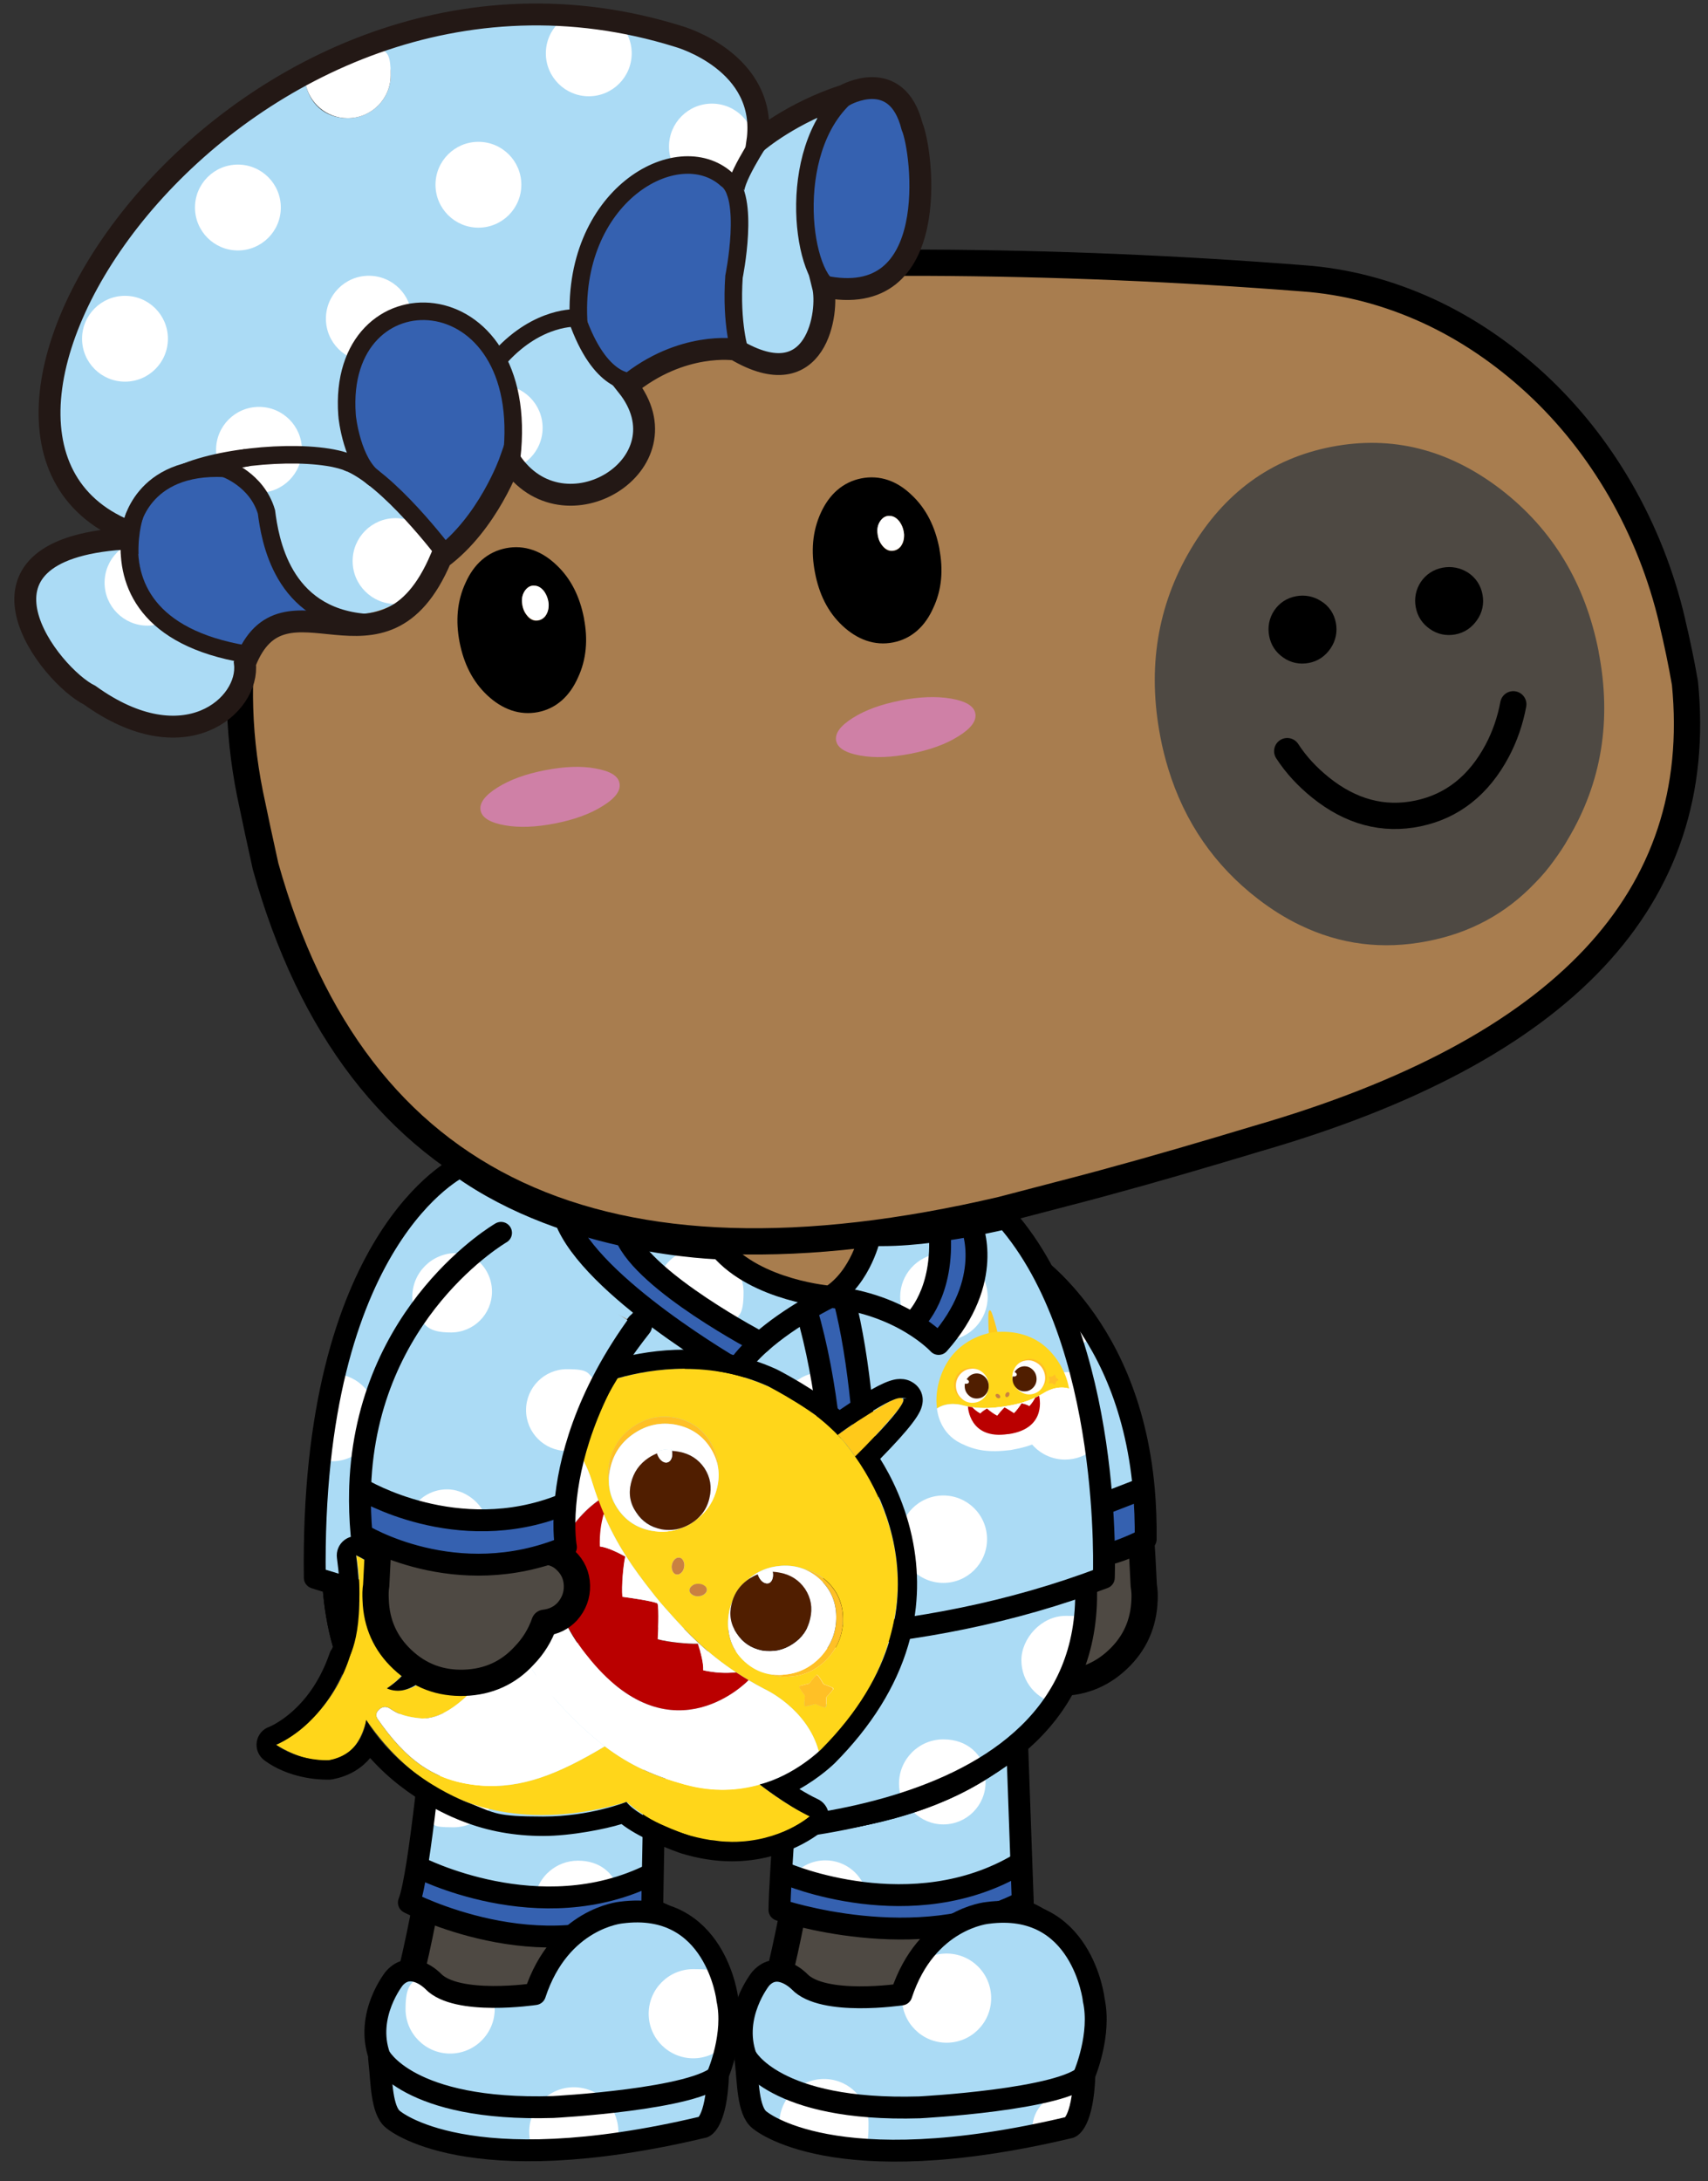 <svg width="65" height="83" viewBox="0 0 65 83" fill="none" xmlns="http://www.w3.org/2000/svg">
<rect x="0" y="0" width="65" height="83" fill="#333333" stroke="none"/>
<g id="babyshark outfit">
<g id="backleg_capy">
<g id="Group">
<g id="Duplicate Items Folder LEG copy 2 0 Layer1 0 FILL">
<path id="Vector" d="M30.22 72.513C32.503 73.147 34.926 73.147 37.503 72.513C37.823 70.763 38.02 69.09 38.096 67.507C38.116 66.973 38.126 66.633 38.126 66.487L31.02 66C31.05 67.663 30.786 69.84 30.223 72.513H30.22Z" fill="#A87D4D"/>
<path id="Vector_2" d="M30.22 72.523C30.073 73.273 29.92 74.04 29.733 74.827C29.666 75.08 29.637 75.343 29.637 75.613C29.637 76.47 29.997 77.197 30.706 77.79C31.416 78.403 32.28 78.703 33.293 78.703H37.493C37.666 78.703 37.833 78.683 38 78.663C38.523 78.597 39 78.43 39.43 78.167C39.613 78.06 39.79 77.933 39.953 77.787C40.673 77.193 41.023 76.473 41.023 75.61C41.023 74.747 40.663 74.017 39.953 73.413C39.39 72.947 38.736 72.657 38 72.547C37.843 72.527 37.68 72.507 37.503 72.507C34.937 73.147 32.507 73.147 30.22 72.517V72.523Z" fill="#4E4943"/>
</g>
<path id="Duplicate Items Folder LEG copy 2 0 Layer1 0 1 STROKES" d="M37.503 72.507C37.68 72.507 37.843 72.527 38 72.547C38.736 72.657 39.39 72.947 39.953 73.413C40.663 74.017 41.023 74.747 41.023 75.61C41.023 76.473 40.673 77.193 39.953 77.787C39.79 77.933 39.613 78.06 39.43 78.167C39 78.43 38.523 78.597 38 78.663C37.833 78.683 37.666 78.703 37.493 78.703H33.293C32.28 78.703 31.416 78.403 30.706 77.79C29.997 77.197 29.637 76.47 29.637 75.613C29.637 75.343 29.666 75.08 29.733 74.827C29.92 74.04 30.073 73.273 30.22 72.523C30.773 69.84 31.047 67.673 31.017 66.01M38.136 66.487C38.136 66.633 38.117 66.973 38.106 67.507C38.04 69.1 37.843 70.773 37.513 72.513" stroke="black" stroke-linecap="round" stroke-linejoin="round"/>
</g>
</g>
<g id="leg2">
<g id="&#235;&#160;&#136;&#236;&#157;&#180;&#236;&#150;&#180; 182">
<path id="Vector_3" d="M30.256 65.653H38.68V70.99C38.68 70.99 34.236 73.08 29.896 71.213L30.256 65.657V65.653Z" fill="#ABDBF5"/>
<path id="Vector_4" d="M29.9 71.45C29.9 71.45 34.54 73.033 38.517 71.277V72.397C38.517 72.397 34.747 74.413 29.9 72.543V71.45Z" fill="#3561B0"/>
</g>
<g id="&#235;&#160;&#136;&#236;&#157;&#180;&#236;&#150;&#180; 183">
<path id="Vector_5" d="M35.9 69.423C36.788 69.423 37.507 68.704 37.507 67.817C37.507 66.929 36.788 66.21 35.9 66.21C35.013 66.21 34.294 66.929 34.294 67.817C34.294 68.704 35.013 69.423 35.9 69.423Z" fill="white"/>
<path id="Vector_6" d="M30.16 71.387C30.453 71.023 30.907 70.79 31.41 70.79C32.184 70.79 32.827 71.333 32.983 72.06" fill="white"/>
</g>
<g id="&#235;&#160;&#136;&#236;&#157;&#180;&#236;&#150;&#180; 177 &#236;&#130;&#172;&#235;&#179;&#184;">
<path id="Vector_7" d="M30.113 65.64C30.113 65.64 29.663 71.62 29.663 72.677C29.663 72.677 34.903 74.46 38.923 72.373L38.677 65.46" stroke="black" stroke-width="0.833" stroke-linecap="round" stroke-linejoin="round"/>
<path id="Vector_8" d="M29.9 71.297C29.9 71.297 34.71 73.37 38.813 70.913" stroke="black" stroke-width="0.833" stroke-linecap="round" stroke-linejoin="round"/>
</g>
</g>
<g id="shose2">
<g id="&#235;&#160;&#136;&#236;&#157;&#180;&#236;&#150;&#180; 161 &#236;&#130;&#172;&#235;&#179;&#184;">
<path id="Vector_9" d="M34.397 75.787C34.397 75.787 35.14 72.173 39.007 72.873C39.007 72.873 43.013 73.983 41.177 78.91C41.177 78.91 40.343 80.883 31.48 79.957C31.48 79.957 27.75 79.15 28.39 76.94C28.39 76.94 28.677 74.47 30.1 75.133C30.1 75.133 31.843 76.853 34.393 75.79L34.397 75.787Z" fill="#ABDBF5"/>
<path id="Vector_10" d="M28.856 78.81C28.856 78.81 29.473 80.14 34.633 80.34C34.633 80.34 39.4 80.49 41.206 79.463C41.206 79.463 41.31 79.99 40.74 81.043C40.74 81.043 37.686 82.273 33.353 81.747C33.353 81.747 29.02 81.317 28.856 80.153V78.813V78.81Z" fill="#ABDBF5"/>
</g>
<g id="&#235;&#160;&#136;&#236;&#157;&#180;&#236;&#150;&#180; 162 &#236;&#130;&#172;&#235;&#179;&#184;">
<path id="Vector_11" d="M36.024 77.73C36.961 77.73 37.72 76.971 37.72 76.034C37.72 75.096 36.961 74.337 36.024 74.337C35.087 74.337 34.327 75.096 34.327 76.034C34.327 76.971 35.087 77.73 36.024 77.73Z" fill="white"/>
<path id="Vector_12" d="M29.794 81.467C29.707 81.263 29.66 81.04 29.66 80.807C29.66 79.87 30.42 79.11 31.357 79.11C32.294 79.11 33.053 79.87 33.053 80.807C33.053 81.743 32.957 81.45 32.79 81.713" fill="white"/>
<path id="Vector_13" d="M39.367 81.443C39.317 81.3 39.29 81.15 39.29 80.99C39.29 80.243 39.897 79.637 40.643 79.637C41.39 79.637 41.323 79.773 41.563 79.997" fill="white"/>
</g>
<g id="&#235;&#160;&#136;&#236;&#157;&#180;&#236;&#150;&#180; 164 &#236;&#130;&#172;&#235;&#179;&#184;">
<path id="Vector_14" d="M41.623 76.087C41.623 76.087 41.18 72.317 37.583 72.79C37.583 72.79 35.253 72.997 34.303 75.894C34.303 75.894 31.317 76.344 30.423 75.404C30.423 75.404 29.607 74.557 28.95 75.294C28.95 75.294 27.827 76.684 28.383 78.254C28.383 78.254 28.347 78.174 28.387 78.514C28.467 79.184 28.457 80.317 28.9 80.664C28.9 80.664 31.673 83.104 40.717 80.95C40.717 80.95 41.207 80.79 41.27 78.937C41.27 78.937 41.92 77.417 41.62 76.087H41.623Z" stroke="black" stroke-width="0.833" stroke-linejoin="round"/>
<path id="Vector_15" d="M28.383 78.254C28.383 78.254 29.443 80.357 34.99 80.19C34.99 80.19 40.49 79.903 41.353 78.93" stroke="black" stroke-width="0.833" stroke-linejoin="round"/>
</g>
</g>
<g id="backarm_capy">
<g id="Group_2">
<g id="Duplicate Items Folder ARM copy 2 0 Layer0 0 FILL">
<path id="Vector_16" d="M36.313 59.38C36.45 59.244 36.613 59.147 36.8 59.09C38.996 58.37 41.193 58.127 43.41 58.34C43.46 58.99 43.496 59.654 43.526 60.334C43.556 60.507 43.566 60.684 43.556 60.877C43.526 61.78 43.187 62.54 42.536 63.15C41.877 63.774 41.087 64.064 40.183 64.034C39.28 64.004 38.51 63.664 37.9 62.994C37.55 62.634 37.297 62.217 37.133 61.75C36.783 61.71 36.493 61.567 36.267 61.324C36.013 61.04 35.886 60.7 35.897 60.334C35.886 59.964 36.033 59.644 36.313 59.38Z" fill="#4E4943"/>
<path id="Vector_17" d="M42.037 52C42.62 53.557 43.01 55.14 43.213 56.774C43.28 57.297 43.34 57.824 43.397 58.34C41.18 58.127 38.973 58.37 36.787 59.09C36.67 57.73 36.417 56.357 36.037 54.977C35.657 53.597 34.82 52.08 33.52 50.427L38.72 47.774C40.277 48.824 41.373 50.234 42.037 52.004V52Z" fill="#A87D4F"/>
</g>
<path id="Duplicate Items Folder ARM copy 2 0 Layer0 0 1 STROKES" d="M38.723 47.774C40.28 48.824 41.387 50.234 42.04 51.994C42.623 53.55 43.013 55.134 43.217 56.767C43.283 57.29 43.343 57.817 43.4 58.334M36.787 59.09C36.67 57.73 36.417 56.357 36.037 54.977C35.657 53.597 34.82 52.08 33.52 50.427M43.41 58.34C43.46 58.99 43.497 59.654 43.527 60.334C43.557 60.507 43.567 60.684 43.557 60.877C43.527 61.78 43.187 62.54 42.537 63.15C41.877 63.774 41.087 64.064 40.183 64.034C39.28 64.004 38.51 63.664 37.9 62.994C37.55 62.634 37.297 62.217 37.133 61.75C36.783 61.71 36.493 61.567 36.267 61.324C36.013 61.04 35.887 60.7 35.897 60.334C35.907 59.954 36.053 59.634 36.323 59.38C36.46 59.244 36.623 59.147 36.81 59.09" stroke="black" stroke-linecap="round" stroke-linejoin="round"/>
</g>
</g>
<g id="arm2">
<g id="&#235;&#160;&#136;&#236;&#157;&#180;&#236;&#150;&#180; 188">
<path id="Vector_18" d="M38.877 48.197C38.877 48.197 42.767 50.07 43.193 56.747L41.203 57.53C41.203 57.53 40.857 50.673 38.877 48.197Z" fill="#ABDBF5" stroke="black" stroke-width="0.033" stroke-miterlimit="10"/>
<path id="Vector_19" d="M41.206 57.89L43.193 57.103L43.293 58.57L41.32 59.17L41.206 57.89Z" fill="#3561B0" stroke="black" stroke-width="0.033" stroke-miterlimit="10"/>
</g>
<g id="&#235;&#160;&#136;&#236;&#157;&#180;&#236;&#150;&#180; 190">
<path id="Vector_20" d="M41.557 50.863C41.313 51.107 40.98 51.257 40.61 51.257C39.873 51.257 39.273 50.657 39.273 49.92C39.273 49.183 39.48 49.103 39.797 48.86" fill="white"/>
</g>
<g id="&#235;&#160;&#136;&#236;&#157;&#180;&#236;&#150;&#180; 189">
<path id="Vector_21" d="M38.693 47.683C38.693 47.683 42.937 49.99 43.53 56.673C43.583 57.27 43.607 57.903 43.6 58.573C43.6 58.573 42.127 59.34 41.557 59.173C41.557 59.173 41.543 58.543 41.45 57.533C41.24 55.247 40.447 50.987 38.693 47.683Z" stroke="black" stroke-width="0.833" stroke-linecap="round" stroke-linejoin="round"/>
<path id="Vector_22" d="M43.41 56.677L41.24 57.517" stroke="black" stroke-width="0.833" stroke-linecap="round" stroke-linejoin="round"/>
</g>
</g>
<g id="body_capy">
<g id="Group_3">
<g id="Duplicate Items Folder BODY 0 Layer2 0 FILL">
<path id="Vector_23" d="M41.254 59.093C41.177 56.877 40.97 54.603 40.63 52.27C40.067 49.77 39.027 47.653 37.49 45.903C36.217 44.463 34.614 43.27 32.667 42.346C31.21 41.647 29.644 41.21 27.99 41.043H27.98C27.96 41.043 27.94 41.033 27.914 41.033C27.847 41.033 27.767 41.023 27.7 41.023H26.494C26.387 41.023 26.29 41.033 26.184 41.033C26.077 41.033 26.107 41.043 26.067 41.043C24.394 41.21 22.81 41.647 21.324 42.356C17.037 44.397 14.384 47.713 13.36 52.273C13.02 54.606 12.817 56.873 12.737 59.096C12.61 65.803 16.987 69.257 25.844 69.46H26L26.524 69.47H27.447L27.97 69.46H28.127C37.004 69.257 41.367 65.803 41.25 59.096L41.254 59.093Z" fill="#A87D4E"/>
</g>
<path id="Duplicate Items Folder BODY 0 Layer2 0 1 STROKES" d="M27.927 41.027C27.957 41.027 27.977 41.037 27.993 41.037C29.647 41.203 31.2 41.64 32.67 42.34C34.613 43.273 36.22 44.46 37.483 45.907C39.02 47.657 40.07 49.777 40.623 52.273C40.963 54.607 41.167 56.873 41.247 59.097C41.363 65.803 36.997 69.257 28.14 69.46H27.983L27.46 69.47H26.537L26.013 69.46H25.857C16.99 69.247 12.623 65.793 12.74 59.087C12.817 56.87 13.023 54.597 13.363 52.263C14.383 47.693 17.037 44.39 21.327 42.327C22.813 41.617 24.39 41.18 26.07 41.013C26.11 41.013 26.147 41.003 26.187 41.003C26.293 41.003 26.39 40.993 26.497 40.993H27.44L27.703 41.003H27.8C27.85 41.013 27.887 41.013 27.927 41.023C27.86 41.023 27.78 41.013 27.713 41.013" stroke="black" stroke-linecap="round" stroke-linejoin="round"/>
</g>
<g id="Group_4">
<g id="Duplicate Items Folder BODY 0 Layer1 0 FILL">
<path id="Vector_24" d="M27.993 41.027C27.937 41.027 27.867 41.017 27.81 41.017H27.713C27.78 41.027 27.86 41.027 27.927 41.027H27.993Z" fill="#A87D4F"/>
<path id="Vector_25" d="M32.3 51.247C30.87 51.247 29.647 51.88 28.627 53.133C27.617 54.387 27.11 55.893 27.11 57.663C27.11 59.433 27.617 60.94 28.627 62.193C29.647 63.447 30.873 64.08 32.3 64.08C33.727 64.08 34.953 63.447 35.967 62.193C36.987 60.94 37.493 59.433 37.493 57.663C37.493 55.893 36.987 54.377 35.967 53.133C34.957 51.88 33.73 51.247 32.3 51.247Z" fill="#D3CBB4"/>
</g>
<path id="Duplicate Items Folder BODY 0 Layer1 0 1 STROKES" d="M27.993 41.037C29.647 41.203 31.2 41.64 32.67 42.34C36.957 44.4 39.61 47.707 40.633 52.277C40.973 54.61 41.177 56.877 41.257 59.1C41.373 65.807 37.007 69.26 28.15 69.463H27.993L27.47 69.473H26.537L26.013 69.463H25.857C16.99 69.25 12.623 65.797 12.74 59.09C12.817 56.873 13.023 54.6 13.363 52.267C14.383 47.697 17.037 44.393 21.327 42.33C22.813 41.62 24.39 41.183 26.07 41.017C26.11 41.017 26.147 41.007 26.187 41.007C26.293 41.007 26.39 40.997 26.497 40.997H27.44L27.703 41.007H27.8C27.877 41.017 27.937 41.017 27.993 41.037ZM27.993 41.037C27.973 41.037 27.943 41.027 27.917 41.027C27.85 41.027 27.77 41.017 27.703 41.017" stroke="black" stroke-linecap="round" stroke-linejoin="round"/>
</g>
</g>
<g id="bottom">
<g id="&#235;&#160;&#136;&#236;&#157;&#180;&#236;&#150;&#180; 184">
<path id="Vector_26" d="M12.72 60.406C12.72 60.406 12.344 73.483 34.547 68.68C34.547 68.68 41.444 67.25 41.184 60.406" fill="#ABDBF5"/>
</g>
<g id="&#235;&#160;&#136;&#236;&#157;&#180;&#236;&#150;&#180; 185">
<path id="Vector_27" d="M21.986 64.86C22.918 64.86 23.673 64.105 23.673 63.173C23.673 62.242 22.918 61.487 21.986 61.487C21.055 61.487 20.3 62.242 20.3 63.173C20.3 64.105 21.055 64.86 21.986 64.86Z" fill="white"/>
<path id="Vector_28" d="M12.697 61.487C13.63 61.487 14.383 62.243 14.383 63.173C14.383 64.103 14.143 64.167 13.77 64.477" fill="white"/>
<path id="Vector_29" d="M26.607 69.42C27.538 69.42 28.293 68.665 28.293 67.733C28.293 66.802 27.538 66.047 26.607 66.047C25.675 66.047 24.92 66.802 24.92 67.733C24.92 68.665 25.675 69.42 26.607 69.42Z" fill="white"/>
<path id="Vector_30" d="M31.227 64.86C32.158 64.86 32.913 64.105 32.913 63.173C32.913 62.242 32.158 61.487 31.227 61.487C30.295 61.487 29.54 62.242 29.54 63.173C29.54 64.105 30.295 64.86 31.227 64.86Z" fill="white"/>
<path id="Vector_31" d="M34.547 68.88C34.337 68.6 34.213 68.25 34.213 67.873C34.213 66.94 34.97 66.187 35.9 66.187C36.83 66.187 37.397 66.767 37.553 67.533" fill="white"/>
<path id="Vector_32" d="M40.24 64.83C39.46 64.683 38.87 63.997 38.87 63.173C38.87 62.35 39.626 61.487 40.556 61.487C41.486 61.487 40.993 61.53 41.19 61.61" fill="white"/>
</g>
<g id="&#235;&#160;&#136;&#236;&#157;&#180;&#236;&#150;&#180; 186">
<path id="Vector_33" d="M12.72 60.406C12.72 60.406 12.507 69.173 26.607 69.75C26.607 69.75 41.613 70.126 41.33 60.406" stroke="black" stroke-width="0.833" stroke-linecap="round" stroke-linejoin="round"/>
</g>
</g>
<g id="top">
<g id="&#235;&#160;&#136;&#236;&#157;&#180;&#236;&#150;&#180; 171">
<path id="Vector_34" d="M17.447 44.533C17.447 44.533 21.107 46.98 27.427 47.433C27.427 47.433 28.733 48.977 30.8 49.166C30.8 49.166 32.393 58.553 31.44 62.33C31.44 62.33 18.393 63.21 11.93 59.86C11.93 59.86 11.29 48.383 17.443 44.533H17.447Z" fill="#ABDBF5"/>
<path id="Vector_35" d="M31.747 49.217C31.747 49.217 32.347 48.956 33.014 47.22C33.014 47.22 37.6 46.553 38.217 46.197C38.217 46.197 42.707 51.59 41.78 60.17C41.78 60.17 36.837 62.283 33.084 61.977C33.084 61.977 33.427 53.113 31.747 49.217Z" fill="#ABDBF5" stroke="black" stroke-width="0.033" stroke-miterlimit="10"/>
</g>
<g id="&#235;&#160;&#136;&#236;&#157;&#180;&#236;&#150;&#180; 173">
<path id="Vector_36" d="M21.987 46.79L23.91 47.193C23.91 47.193 26.38 50.043 28.78 51.066L27.923 51.993C27.923 51.993 22.863 49.263 21.983 46.79H21.987Z" fill="#3561B0"/>
<path id="Vector_37" d="M35.72 46.933L36.86 46.673C36.86 46.673 37.693 48.693 35.837 50.95L34.697 50.26C34.697 50.26 36.29 48.833 35.72 46.933Z" fill="#3561B0"/>
<path id="Vector_38" d="M31.49 49.393L30.706 50.07C30.706 50.07 32.157 56.7 31.49 62.45L33.056 62.307C33.056 62.307 33.27 52.66 32.153 49.83L31.486 49.39L31.49 49.393Z" fill="#3561B0" stroke="black" stroke-width="0.033" stroke-miterlimit="10"/>
</g>
<g id="&#235;&#160;&#136;&#236;&#157;&#180;&#236;&#150;&#180; 174">
<path id="Vector_39" d="M17.353 51.01C18.272 51.01 19.017 50.265 19.017 49.346C19.017 48.428 18.272 47.683 17.353 47.683C16.435 47.683 15.69 48.428 15.69 49.346C15.69 50.265 16.435 51.01 17.353 51.01Z" fill="white"/>
<path id="Vector_40" d="M21.95 55.543C22.869 55.543 23.613 54.798 23.613 53.88C23.613 52.961 22.869 52.217 21.95 52.217C21.031 52.217 20.287 52.961 20.287 53.88C20.287 54.798 21.031 55.543 21.95 55.543Z" fill="white"/>
<path id="Vector_41" d="M12.777 52.28C13.64 52.34 14.32 53.06 14.32 53.94C14.32 54.82 13.577 55.603 12.657 55.603C11.737 55.603 12.297 55.573 12.133 55.52" fill="white"/>
<path id="Vector_42" d="M17.317 60.233C18.235 60.233 18.98 59.489 18.98 58.57C18.98 57.651 18.235 56.907 17.317 56.907C16.398 56.907 15.653 57.651 15.653 58.57C15.653 59.489 16.398 60.233 17.317 60.233Z" fill="white"/>
<path id="Vector_43" d="M26.56 60.233C27.479 60.233 28.223 59.489 28.223 58.57C28.223 57.651 27.479 56.907 26.56 56.907C25.641 56.907 24.897 57.651 24.897 58.57C24.897 59.489 25.641 60.233 26.56 60.233Z" fill="white"/>
<path id="Vector_44" d="M31.6 55.517C31.503 55.533 31.404 55.543 31.303 55.543C30.384 55.543 29.64 54.8 29.64 53.88C29.64 52.96 30.384 52.217 31.303 52.217" fill="white"/>
<path id="Vector_45" d="M25.157 48.407C25.433 47.873 25.99 47.51 26.633 47.51C27.553 47.51 28.297 48.253 28.297 49.173C28.297 50.093 28.103 50.066 27.79 50.37" fill="white"/>
<path id="Vector_46" d="M34.517 50.243C34.353 49.986 34.257 49.68 34.257 49.353C34.257 48.503 34.894 47.803 35.717 47.703" fill="white"/>
<path id="Vector_47" d="M37.177 48.257C37.434 48.55 37.587 48.933 37.587 49.35C37.587 50.227 36.91 50.943 36.053 51.01" fill="white"/>
<path id="Vector_48" d="M41.614 55.143C41.324 55.39 40.947 55.54 40.533 55.54C39.614 55.54 38.87 54.797 38.87 53.877C38.87 52.956 39.614 52.213 40.533 52.213C41.453 52.213 40.963 52.257 41.157 52.333" fill="white"/>
<path id="Vector_49" d="M35.9 60.233C36.819 60.233 37.563 59.489 37.563 58.57C37.563 57.651 36.819 56.907 35.9 56.907C34.981 56.907 34.237 57.651 34.237 58.57C34.237 59.489 34.981 60.233 35.9 60.233Z" fill="white"/>
</g>
<g id="&#235;&#160;&#136;&#236;&#157;&#180;&#236;&#150;&#180; 175">
<path id="Vector_50" d="M17.51 44.39C17.51 44.39 11.803 47.063 11.98 60.036C11.98 60.036 27.873 65.42 42.007 60.036C42.007 60.036 42.383 51.02 38.283 46.35C38.283 46.35 37.68 46.5 36.817 46.657C35.76 46.85 34.313 47.05 33.117 46.99C33.117 46.99 32.787 48.593 31.597 49.343C31.597 49.343 28.803 49.13 27.413 47.507C27.413 47.507 21.683 47.383 17.51 44.386V44.39Z" stroke="black" stroke-width="0.833" stroke-linecap="round" stroke-linejoin="round"/>
<path id="Vector_51" d="M36.973 46.63C36.973 46.63 37.88 48.713 35.72 51.14C35.72 51.14 34.343 49.627 31.6 49.346C31.6 49.346 30.096 50.066 28.94 51.096C28.58 51.416 28.253 51.77 28.017 52.136C28.017 52.136 22.49 48.963 21.513 46.39" stroke="black" stroke-width="0.833" stroke-linecap="round" stroke-linejoin="round"/>
<path id="Vector_52" d="M28.937 51.096C28.937 51.096 24.533 48.793 23.81 47.026" stroke="black" stroke-width="0.833" stroke-linecap="round" stroke-linejoin="round"/>
<path id="Vector_53" d="M34.827 50.243C34.827 50.243 35.943 49.193 35.757 46.83" stroke="black" stroke-width="0.833" stroke-linecap="round" stroke-linejoin="round"/>
<path id="Vector_54" d="M33.05 62.153C33.05 62.153 33.35 54.106 32.117 49.416" stroke="black" stroke-width="0.833" stroke-linecap="round" stroke-linejoin="round"/>
<path id="Vector_55" d="M31.6 62.29C31.6 62.29 32.353 55.547 30.686 49.843" stroke="black" stroke-width="0.833" stroke-linecap="round" stroke-linejoin="round"/>
<g id="Group_5">
<g id="Group_6">
<path id="Vector_56" d="M37.663 51.04L38.017 50.983C37.957 50.647 37.887 50.39 37.797 50.113C37.753 49.977 37.713 49.853 37.667 49.86C37.617 49.867 37.61 50.003 37.613 50.15C37.613 50.443 37.623 50.71 37.663 51.04Z" fill="#FFC91A"/>
<path id="Vector_57" d="M36.61 53.47C37.227 53.623 37.67 53.597 38.217 53.52C38.763 53.43 39.197 53.327 39.74 52.997C39.74 52.997 40.187 52.693 40.68 52.837C40.68 52.837 40.683 52.837 40.687 52.837C40.68 52.81 40.676 52.797 40.676 52.797C40.56 52.163 40.15 51.487 39.6 51.103C39.063 50.727 38.397 50.623 37.77 50.7C37.77 50.7 36.8 50.827 36.183 51.643C35.78 52.18 35.577 52.917 35.653 53.553C35.653 53.553 35.653 53.567 35.653 53.593C35.653 53.593 35.653 53.593 35.653 53.597C35.653 53.597 35.657 53.593 35.66 53.59C36.09 53.31 36.606 53.467 36.606 53.467L36.61 53.47Z" fill="#FFD61A"/>
<path id="Vector_58" d="M36.566 54.923C37.113 55.193 37.62 55.283 38.467 55.177C39.353 55.02 39.763 54.793 40.206 54.373C40.813 53.8 40.73 53.063 40.69 52.853C40.69 52.847 40.69 52.84 40.687 52.837C40.687 52.837 40.683 52.837 40.68 52.837C40.187 52.693 39.74 52.997 39.74 52.997C39.197 53.327 38.767 53.43 38.217 53.52C37.666 53.597 37.223 53.623 36.61 53.47C36.61 53.47 36.093 53.313 35.663 53.593C35.663 53.593 35.66 53.597 35.657 53.6C35.676 53.787 35.797 54.547 36.566 54.923Z" fill="white"/>
<path id="Vector_59" d="M38.36 54.57C38.366 54.57 38.37 54.57 38.376 54.57C38.383 54.57 38.386 54.57 38.393 54.57C39.883 54.347 39.543 53.113 39.543 53.113C39.493 53.14 39.44 53.167 39.39 53.19C39.336 53.297 39.27 53.4 39.173 53.503C39.1 53.453 38.983 53.42 38.876 53.397C38.823 53.49 38.683 53.683 38.59 53.77C38.556 53.75 38.29 53.57 38.23 53.557C38.176 53.587 37.973 53.84 37.95 53.867C37.833 53.81 37.643 53.67 37.563 53.593C37.47 53.65 37.363 53.717 37.31 53.783C37.186 53.713 37.09 53.637 37.01 53.55C36.953 53.543 36.896 53.533 36.836 53.52C36.836 53.52 36.876 54.797 38.363 54.57H38.36Z" fill="#BA0000"/>
<path id="Vector_60" d="M37.006 53.547C37.086 53.633 37.183 53.713 37.306 53.78C37.36 53.71 37.463 53.647 37.56 53.59C37.636 53.667 37.83 53.807 37.946 53.863C37.97 53.833 38.173 53.583 38.226 53.553C38.286 53.567 38.553 53.747 38.586 53.767C38.68 53.677 38.823 53.487 38.873 53.393C38.98 53.42 39.1 53.453 39.17 53.5C39.266 53.397 39.336 53.293 39.386 53.187C38.993 53.373 38.636 53.453 38.21 53.52C37.786 53.58 37.426 53.607 37 53.547H37.006Z" fill="white"/>
</g>
<g id="Group_7">
<g id="Group_8">
<g id="Group_9">
<path id="Vector_61" d="M39.027 51.727C38.863 51.773 38.74 51.877 38.66 52.03C38.58 52.183 38.563 52.347 38.613 52.52C38.667 52.693 38.767 52.827 38.92 52.917C39.073 53.007 39.23 53.027 39.393 52.98C39.56 52.93 39.683 52.83 39.76 52.677C39.84 52.523 39.857 52.357 39.807 52.183C39.753 52.013 39.653 51.88 39.5 51.793C39.347 51.703 39.19 51.683 39.027 51.73V51.727Z" fill="#FFC026"/>
<path id="Vector_62" d="M38.967 51.783C38.803 51.83 38.68 51.933 38.6 52.087C38.52 52.24 38.503 52.403 38.553 52.577C38.606 52.75 38.706 52.883 38.86 52.973C39.013 53.063 39.17 53.083 39.333 53.037C39.5 52.987 39.623 52.887 39.7 52.733C39.78 52.58 39.797 52.413 39.746 52.24C39.693 52.07 39.593 51.937 39.44 51.85C39.286 51.76 39.13 51.74 38.967 51.787V51.783Z" fill="white"/>
<path id="Vector_63" d="M38.977 51.99C38.85 51.997 38.747 52.047 38.66 52.143C38.573 52.24 38.53 52.353 38.533 52.483C38.537 52.613 38.587 52.727 38.68 52.817C38.77 52.907 38.88 52.95 39.007 52.943C39.133 52.94 39.24 52.89 39.327 52.793C39.413 52.697 39.453 52.58 39.447 52.45C39.44 52.32 39.393 52.21 39.3 52.12C39.207 52.03 39.097 51.987 38.973 51.99H38.977Z" fill="#501E00"/>
<path id="Vector_64" d="M38.6 52.207C38.597 52.207 38.59 52.207 38.587 52.207C38.533 52.287 38.527 52.347 38.523 52.37C38.523 52.37 38.527 52.37 38.53 52.37C38.6 52.393 38.673 52.373 38.69 52.327C38.71 52.283 38.667 52.227 38.597 52.203L38.6 52.207Z" fill="white"/>
</g>
<g id="Group_10">
<path id="Vector_65" d="M36.906 52.047C36.736 52.053 36.593 52.12 36.473 52.25C36.356 52.383 36.3 52.537 36.306 52.717C36.313 52.893 36.38 53.047 36.506 53.167C36.633 53.29 36.78 53.35 36.953 53.343C37.126 53.337 37.27 53.27 37.386 53.14C37.503 53.007 37.56 52.853 37.553 52.673C37.546 52.493 37.48 52.34 37.353 52.217C37.23 52.097 37.08 52.037 36.91 52.043L36.906 52.047Z" fill="#FFC026"/>
<path id="Vector_66" d="M36.98 52.083C36.81 52.09 36.667 52.157 36.547 52.287C36.43 52.42 36.373 52.573 36.38 52.753C36.387 52.93 36.453 53.083 36.58 53.203C36.707 53.327 36.853 53.387 37.027 53.38C37.2 53.373 37.343 53.307 37.46 53.177C37.577 53.043 37.633 52.89 37.627 52.71C37.62 52.53 37.553 52.377 37.427 52.253C37.303 52.133 37.153 52.073 36.983 52.08L36.98 52.083Z" fill="white"/>
<path id="Vector_67" d="M37.156 52.263C37.03 52.27 36.926 52.32 36.84 52.417C36.753 52.513 36.71 52.627 36.713 52.757C36.716 52.887 36.766 53 36.86 53.09C36.95 53.18 37.06 53.223 37.186 53.217C37.313 53.213 37.42 53.163 37.506 53.067C37.593 52.97 37.633 52.853 37.626 52.723C37.623 52.593 37.573 52.483 37.48 52.393C37.386 52.303 37.276 52.26 37.153 52.263H37.156Z" fill="#501E00"/>
<path id="Vector_68" d="M36.78 52.483C36.776 52.483 36.77 52.483 36.767 52.483C36.713 52.563 36.706 52.623 36.703 52.647C36.703 52.647 36.706 52.647 36.71 52.647C36.78 52.67 36.853 52.65 36.87 52.603C36.89 52.56 36.846 52.503 36.776 52.48L36.78 52.483Z" fill="white"/>
</g>
<g id="Group_11">
<path id="Vector_69" d="M37.9 53.057C37.886 53.073 37.883 53.093 37.89 53.117C37.897 53.14 37.91 53.16 37.93 53.18C37.95 53.197 37.973 53.207 37.996 53.21C38.02 53.21 38.04 53.207 38.053 53.19C38.066 53.173 38.07 53.157 38.063 53.133C38.056 53.11 38.043 53.09 38.023 53.07C38.003 53.053 37.98 53.043 37.956 53.04C37.933 53.04 37.913 53.043 37.9 53.06V53.057Z" fill="#CA8140"/>
<path id="Vector_70" d="M38.327 52.98C38.306 52.99 38.286 53.007 38.273 53.03C38.26 53.053 38.253 53.08 38.257 53.103C38.257 53.127 38.27 53.143 38.286 53.157C38.303 53.167 38.323 53.167 38.346 53.157C38.367 53.147 38.386 53.13 38.4 53.107C38.413 53.08 38.416 53.057 38.416 53.033C38.416 53.007 38.403 52.99 38.386 52.98C38.367 52.97 38.346 52.97 38.327 52.98Z" fill="#CA8140"/>
</g>
</g>
<path id="Vector_71" d="M40.187 52.59C40.187 52.587 40.187 52.583 40.193 52.58C40.2 52.573 40.22 52.563 40.23 52.553C40.243 52.543 40.263 52.527 40.276 52.513C40.283 52.507 40.283 52.497 40.276 52.49C40.246 52.467 40.206 52.443 40.193 52.433C40.19 52.433 40.187 52.427 40.187 52.423C40.176 52.387 40.163 52.343 40.153 52.32C40.15 52.31 40.136 52.307 40.13 52.313C40.11 52.327 40.077 52.353 40.047 52.377C40.047 52.377 40.04 52.38 40.036 52.38C40.02 52.38 39.963 52.38 39.92 52.383C39.91 52.383 39.907 52.393 39.907 52.403C39.916 52.443 39.937 52.497 39.943 52.513C39.943 52.517 39.943 52.52 39.943 52.523C39.93 52.56 39.92 52.6 39.913 52.623C39.913 52.633 39.916 52.643 39.926 52.643C39.953 52.643 39.996 52.643 40.036 52.637C40.04 52.637 40.043 52.637 40.047 52.637C40.06 52.647 40.096 52.673 40.13 52.693C40.14 52.7 40.15 52.693 40.153 52.687C40.157 52.673 40.163 52.653 40.17 52.64C40.176 52.62 40.183 52.597 40.183 52.583L40.187 52.59Z" fill="#FFC026"/>
</g>
</g>
</g>
</g>
<g id="frontleg_capy">
<g id="Group_12">
<g id="Duplicate Items Folder LEG copy 2 0 Layer1 0 FILL_2">
<path id="Vector_72" d="M16.193 72.513C18.476 73.147 20.9 73.147 23.476 72.513C23.796 70.763 23.993 69.09 24.07 67.507C24.09 66.973 24.1 66.633 24.1 66.487L16.993 66C17.023 67.663 16.76 69.84 16.196 72.513H16.193Z" fill="#A87D4D"/>
<path id="Vector_73" d="M16.193 72.523C16.047 73.273 15.893 74.04 15.707 74.827C15.64 75.08 15.61 75.343 15.61 75.613C15.61 76.47 15.97 77.197 16.68 77.79C17.39 78.403 18.253 78.703 19.267 78.703H23.466C23.64 78.703 23.806 78.683 23.973 78.663C24.497 78.597 24.973 78.43 25.403 78.167C25.587 78.06 25.763 77.933 25.927 77.787C26.646 77.193 26.997 76.473 26.997 75.61C26.997 74.747 26.637 74.017 25.927 73.413C25.363 72.947 24.71 72.657 23.973 72.547C23.817 72.527 23.653 72.507 23.477 72.507C20.91 73.147 18.48 73.147 16.193 72.517V72.523Z" fill="#4E4943"/>
</g>
<path id="Duplicate Items Folder LEG copy 2 0 Layer1 0 1 STROKES_2" d="M23.477 72.507C23.653 72.507 23.817 72.527 23.973 72.547C24.71 72.657 25.363 72.947 25.927 73.413C26.637 74.017 26.997 74.747 26.997 75.61C26.997 76.473 26.646 77.193 25.927 77.787C25.763 77.933 25.587 78.06 25.403 78.167C24.973 78.43 24.497 78.597 23.973 78.663C23.806 78.683 23.64 78.703 23.466 78.703H19.267C18.253 78.703 17.39 78.403 16.68 77.79C15.97 77.197 15.61 76.47 15.61 75.613C15.61 75.343 15.64 75.08 15.707 74.827C15.893 74.04 16.047 73.273 16.193 72.523C16.747 69.84 17.02 67.673 16.99 66.01M24.107 66.487C24.107 66.633 24.087 66.973 24.076 67.507C24.01 69.1 23.813 70.773 23.483 72.513" stroke="black" stroke-linecap="round" stroke-linejoin="round"/>
</g>
</g>
<g id="leg1">
<g id="&#235;&#160;&#136;&#236;&#157;&#180;&#236;&#150;&#180; 176">
<path id="Vector_74" d="M16.53 65.507C16.53 65.507 16.323 69.784 15.896 71.037C15.896 71.037 20.11 73.35 24.563 71.4L24.817 65.887L16.53 65.507Z" fill="#ABDBF5"/>
<path id="Vector_75" d="M15.893 71.387L15.75 72.183C15.75 72.183 19.79 74.603 24.493 72.637V71.734C24.493 71.734 20.88 73.237 15.89 71.383L15.893 71.387Z" fill="#3561B0"/>
</g>
<g id="&#235;&#160;&#136;&#236;&#157;&#180;&#236;&#150;&#180; 178">
<path id="Vector_76" d="M16.68 66.31C16.86 66.243 17.053 66.207 17.257 66.207C18.177 66.207 18.92 66.95 18.92 67.87C18.92 68.79 18.177 69.533 17.257 69.533C16.337 69.533 16.61 69.433 16.347 69.263" fill="white"/>
<path id="Vector_77" d="M20.353 72.2C20.48 71.407 21.167 70.803 21.997 70.803C22.827 70.803 23.333 71.263 23.563 71.907" fill="white"/>
</g>
<g id="&#235;&#160;&#136;&#236;&#157;&#180;&#236;&#150;&#180; 177">
<path id="Vector_78" d="M16.53 65.413C16.53 65.413 15.977 71.387 15.56 72.397C15.56 72.397 20.597 75.033 24.817 72.78L24.943 65.857" stroke="black" stroke-width="0.833" stroke-linecap="round" stroke-linejoin="round"/>
<path id="Vector_79" d="M15.893 71.037C15.893 71.037 20.533 73.463 24.813 71.313" stroke="black" stroke-width="0.833" stroke-linecap="round" stroke-linejoin="round"/>
</g>
</g>
<g id="&#235;&#160;&#136;&#236;&#157;&#180;&#236;&#150;&#180; 187">
<g id="&#236;&#149;&#132;&#234;&#184;&#176;&#236;&#131;&#129;&#236;&#150;&#180;">
<g id="&#235;&#160;&#136;&#236;&#157;&#180;&#236;&#150;&#180; 191">
<g id="Group_13">
<path id="Vector_80" d="M26.083 67.91C24.933 67.594 24 67.197 23.017 66.45C21.25 67.51 19.85 68.067 18.287 67.944C16.5 67.797 15.423 66.934 14.367 65.407C14.303 65.314 14.297 65.177 14.4 65.08C14.4 65.08 14.57 64.86 14.817 65C14.983 65.094 15.233 65.33 16.087 65.394C17.347 65.394 18.603 63.687 19.527 62.384C18.84 61.144 18.537 60.02 18.42 58.714C18.323 57.62 18.56 56.704 18.913 55.977C18.18 54.8 17.763 53.804 17.763 53.804C17.34 54.137 17.013 54.597 16.79 55.177C16.587 55.654 16.47 56.197 16.447 56.807C16.447 56.847 16.44 56.887 16.437 56.93C16.417 57.59 16.493 58.23 16.67 58.854C16.79 59.267 17.28 60.417 17.647 61.164C17.523 61.437 17.393 61.73 17.25 62.05C16.777 63.114 16.337 63.787 15.937 64.077C15.593 64.32 15.19 64.38 14.727 64.25C15.323 63.824 16.033 63.087 15.887 62.054C15.753 61.114 15.217 60.054 13.557 59.187C13.557 59.187 14.613 64.2 10.51 66.394C10.51 66.394 13.29 68.24 13.94 65.45C15.71 68.02 18.127 69.22 21.19 69.05C22.053 69 22.94 68.84 23.847 68.567C24.22 68.89 24.633 69.17 25.09 69.4C25.697 69.7 26.343 69.907 27.03 70.017C27.077 70.024 27.12 70.027 27.16 70.03C27.797 70.127 28.383 70.117 28.923 70.004C29.573 69.894 30.38 69.48 30.82 69.114C30.087 68.747 29.45 68.324 28.913 67.9C28.123 68.124 27.167 68.2 26.087 67.904L26.083 67.91Z" fill="#FFD61A"/>
<path id="Vector_81" d="M16.087 65.394C15.233 65.33 14.983 65.097 14.817 65C14.567 64.86 14.4 65.08 14.4 65.08C14.297 65.177 14.303 65.314 14.367 65.407C15.427 66.934 16.5 67.797 18.287 67.944C19.85 68.07 21.25 67.51 23.017 66.45C22.363 65.954 21.687 65.304 20.913 64.424C20.33 63.687 19.877 63.017 19.523 62.38C18.6 63.687 17.343 65.39 16.084 65.39L16.087 65.394Z" fill="white"/>
<path id="Vector_82" d="M32.547 55.424C33.03 54.954 33.443 54.504 33.867 54.014C34.177 53.657 34.447 53.34 34.353 53.23C34.247 53.104 33.863 53.317 33.457 53.567C32.91 53.9 32.403 54.22 31.877 54.6C32.08 54.807 32.187 54.94 32.187 54.94C32.31 55.097 32.43 55.26 32.547 55.424Z" fill="#FFC91A"/>
<path id="Vector_83" d="M32.187 54.94C32.187 54.94 32.08 54.807 31.877 54.6C31.197 53.907 29.437 52.38 26.887 52.12C24.717 51.9 22.327 52.577 20.677 53.867C20.677 53.867 20.64 53.89 20.573 53.94C20.57 53.94 20.567 53.947 20.56 53.95C20.567 53.95 20.577 53.957 20.587 53.957C22.093 54.68 22.527 56.38 22.527 56.38C22.603 56.63 22.683 56.867 22.767 57.09C22.833 57.274 22.907 57.447 22.977 57.617C23.47 58.767 24.077 59.654 24.827 60.6C24.84 60.617 24.853 60.634 24.867 60.65C24.88 60.67 24.897 60.687 24.91 60.707C24.93 60.73 24.947 60.754 24.967 60.777C24.98 60.79 24.99 60.807 25.003 60.82C25.033 60.86 25.067 60.897 25.097 60.937C25.13 60.974 25.163 61.014 25.193 61.05C25.207 61.064 25.217 61.077 25.23 61.09C25.25 61.114 25.27 61.137 25.29 61.16C25.307 61.177 25.32 61.194 25.337 61.214C25.353 61.23 25.367 61.247 25.383 61.264C26.187 62.18 26.953 62.94 28.013 63.637C28.163 63.737 28.32 63.834 28.483 63.93C28.683 64.05 28.897 64.167 29.12 64.284C29.12 64.284 30.713 65.017 31.153 66.63C31.153 66.637 31.16 66.647 31.16 66.654C31.223 66.597 31.257 66.56 31.257 66.56C32.823 65.17 34.007 62.884 34.15 60.71C34.277 58.79 33.61 56.95 32.543 55.424C32.427 55.257 32.307 55.097 32.183 54.94H32.187ZM23.207 55.587C23.337 55.027 23.643 54.587 24.123 54.27C24.607 53.95 25.13 53.844 25.697 53.947C26.257 54.057 26.69 54.344 26.993 54.807C27.21 55.137 27.32 55.487 27.323 55.854C27.36 56.094 27.35 56.344 27.287 56.6C27.173 57.094 26.92 57.494 26.527 57.804C26.467 57.857 26.4 57.907 26.327 57.957C26.197 58.044 26.063 58.107 25.923 58.15C25.563 58.287 25.183 58.32 24.783 58.247C24.227 58.144 23.797 57.857 23.487 57.387C23.273 57.064 23.167 56.72 23.167 56.35C23.13 56.107 23.143 55.85 23.203 55.587H23.207ZM26.897 60.494C26.897 60.557 26.87 60.617 26.803 60.664C26.743 60.71 26.667 60.737 26.577 60.744C26.487 60.744 26.407 60.724 26.343 60.684C26.277 60.637 26.243 60.584 26.24 60.52C26.24 60.454 26.27 60.397 26.333 60.35C26.393 60.3 26.47 60.274 26.56 60.27C26.65 60.27 26.73 60.29 26.793 60.33C26.86 60.37 26.893 60.427 26.897 60.494ZM26.037 59.63C26.02 59.72 25.983 59.794 25.927 59.847C25.87 59.9 25.81 59.924 25.747 59.914C25.68 59.9 25.63 59.86 25.597 59.79C25.563 59.72 25.553 59.64 25.567 59.554C25.583 59.464 25.617 59.394 25.673 59.34C25.733 59.284 25.793 59.26 25.857 59.27C25.923 59.284 25.973 59.324 26.007 59.394C26.04 59.464 26.05 59.544 26.037 59.63ZM31.697 64.297C31.647 64.364 31.553 64.477 31.467 64.564C31.457 64.574 31.453 64.584 31.453 64.597C31.453 64.65 31.453 64.8 31.44 64.924C31.44 64.957 31.407 64.977 31.373 64.967C31.317 64.947 31.23 64.92 31.183 64.9C31.137 64.88 31.077 64.854 31.047 64.84C31.037 64.837 31.023 64.834 31.013 64.84C30.98 64.85 30.903 64.874 30.837 64.89C30.783 64.904 30.72 64.917 30.677 64.927C30.647 64.934 30.617 64.91 30.617 64.877C30.617 64.754 30.633 64.604 30.637 64.55C30.637 64.537 30.637 64.524 30.627 64.514C30.55 64.417 30.47 64.294 30.427 64.22C30.41 64.194 30.427 64.157 30.457 64.147C30.533 64.127 30.663 64.09 30.79 64.06C30.8 64.06 30.81 64.05 30.817 64.04C30.85 63.994 30.96 63.844 31.057 63.754C31.077 63.734 31.11 63.734 31.13 63.757C31.217 63.86 31.31 64.02 31.337 64.07C31.343 64.08 31.35 64.087 31.363 64.09C31.483 64.134 31.613 64.187 31.683 64.217C31.713 64.23 31.723 64.267 31.703 64.294L31.697 64.297ZM31.507 63.097C31.107 63.53 30.623 63.764 30.057 63.8C29.763 63.824 29.49 63.787 29.237 63.694C28.907 63.624 28.603 63.467 28.333 63.22C27.923 62.847 27.713 62.37 27.707 61.797C27.703 61.484 27.76 61.19 27.877 60.917C27.977 60.597 28.16 60.337 28.433 60.134C28.8 59.797 29.233 59.614 29.733 59.58C30.03 59.56 30.303 59.6 30.557 59.69C30.89 59.76 31.19 59.917 31.457 60.16C31.867 60.534 32.077 61.01 32.083 61.584C32.09 62.157 31.9 62.66 31.51 63.094L31.507 63.097Z" fill="#FFD61A"/>
<path id="Vector_84" d="M29.12 64.287C28.897 64.17 28.683 64.054 28.483 63.934C28.483 63.934 25.627 66.957 22.493 63.194C22.48 63.18 22.47 63.164 22.46 63.15C22.447 63.137 22.437 63.124 22.423 63.11C19.293 59.354 22.763 57.097 22.77 57.09C22.687 56.864 22.607 56.627 22.53 56.38C22.53 56.38 22.097 54.68 20.59 53.957C20.583 53.957 20.573 53.95 20.563 53.95C20.267 54.174 19.45 54.857 18.91 55.977C18.557 56.707 18.32 57.62 18.417 58.714C18.533 60.02 18.837 61.144 19.523 62.384C19.877 63.02 20.33 63.687 20.913 64.427C21.687 65.31 22.363 65.957 23.017 66.454C24 67.197 24.933 67.594 26.083 67.914C27.163 68.21 28.12 68.134 28.91 67.91C30.037 67.59 30.817 66.967 31.12 66.697C31.137 66.684 31.15 66.67 31.163 66.657C31.163 66.65 31.16 66.64 31.157 66.634C30.717 65.02 29.123 64.287 29.123 64.287H29.12Z" fill="white"/>
<path id="Vector_85" d="M22.427 63.11C22.44 63.124 22.45 63.137 22.463 63.15C22.477 63.164 22.487 63.18 22.497 63.194C25.63 66.954 28.487 63.934 28.487 63.934C28.323 63.837 28.17 63.74 28.017 63.64C28.013 63.64 28.01 63.64 28.007 63.637C27.617 63.677 27.213 63.657 26.767 63.56C26.783 63.274 26.673 62.89 26.563 62.55C26.21 62.564 25.44 62.494 25.037 62.38C25.04 62.257 25.093 61.21 25.027 61.017C24.85 60.917 23.81 60.78 23.69 60.764C23.653 60.344 23.723 59.574 23.8 59.23C23.483 59.06 23.127 58.884 22.843 58.85C22.83 58.394 22.883 57.994 22.99 57.62C22.917 57.45 22.847 57.277 22.78 57.094C22.773 57.1 19.303 59.357 22.433 63.114L22.427 63.11Z" fill="#BA0000"/>
<path id="Vector_86" d="M22.837 58.847C23.12 58.884 23.477 59.06 23.793 59.227C23.717 59.57 23.647 60.34 23.683 60.76C23.807 60.777 24.847 60.917 25.02 61.014C25.087 61.204 25.033 62.254 25.03 62.377C25.433 62.49 26.207 62.56 26.557 62.547C26.667 62.89 26.773 63.274 26.76 63.557C27.207 63.654 27.613 63.674 28 63.634C28.003 63.634 28.007 63.634 28.01 63.637C26.953 62.94 26.183 62.18 25.38 61.264C25.363 61.247 25.35 61.23 25.333 61.214C25.317 61.197 25.303 61.18 25.287 61.16C25.267 61.137 25.247 61.114 25.227 61.09C25.213 61.077 25.203 61.064 25.19 61.05C25.157 61.014 25.123 60.974 25.093 60.937C25.063 60.897 25.03 60.86 25 60.82C24.987 60.807 24.977 60.79 24.963 60.777C24.943 60.754 24.927 60.73 24.907 60.707C24.893 60.687 24.877 60.67 24.863 60.65C24.85 60.634 24.837 60.617 24.823 60.6C24.073 59.654 23.467 58.767 22.973 57.617C22.867 57.99 22.813 58.39 22.827 58.847H22.837Z" fill="white"/>
<path id="Vector_87" d="M31.453 60.164C31.187 59.92 30.887 59.764 30.553 59.694C30.787 59.78 31 59.91 31.197 60.09C31.607 60.464 31.817 60.94 31.823 61.514C31.83 62.087 31.64 62.59 31.25 63.024C30.85 63.457 30.367 63.69 29.8 63.727C29.604 63.74 29.413 63.727 29.237 63.694C29.49 63.787 29.764 63.824 30.057 63.8C30.623 63.764 31.107 63.53 31.507 63.097C31.897 62.664 32.087 62.16 32.08 61.587C32.074 61.014 31.863 60.54 31.453 60.164Z" fill="#FFC026"/>
<path id="Vector_88" d="M29.8 63.727C30.367 63.69 30.85 63.457 31.25 63.024C31.64 62.59 31.83 62.087 31.823 61.514C31.817 60.94 31.607 60.467 31.197 60.09C31 59.91 30.783 59.78 30.553 59.694C30.3 59.6 30.027 59.564 29.73 59.584C29.23 59.617 28.797 59.8 28.43 60.137C28.46 60.114 28.49 60.094 28.52 60.074C28.623 60.007 28.73 59.95 28.84 59.91C28.84 59.9 28.833 59.89 28.83 59.88C28.83 59.87 28.83 59.864 28.827 59.854C28.89 59.82 29.077 59.737 29.383 59.75C29.387 59.764 29.393 59.777 29.4 59.79C29.4 59.8 29.403 59.807 29.407 59.817C29.497 59.817 29.587 59.83 29.68 59.85C30.087 59.927 30.407 60.134 30.64 60.47C30.863 60.81 30.93 61.187 30.833 61.6C30.743 62.007 30.52 62.327 30.163 62.56C29.807 62.794 29.42 62.877 29.003 62.804C28.59 62.72 28.27 62.507 28.047 62.167C27.81 61.824 27.743 61.45 27.843 61.047C27.853 61.004 27.863 60.964 27.877 60.924C27.76 61.197 27.703 61.49 27.707 61.804C27.713 62.377 27.923 62.85 28.333 63.227C28.603 63.474 28.903 63.63 29.237 63.7C29.417 63.737 29.603 63.75 29.8 63.734V63.727Z" fill="white"/>
<path id="Vector_89" d="M28.047 62.16C28.27 62.5 28.59 62.714 29.003 62.797C29.417 62.87 29.803 62.787 30.163 62.554C30.523 62.32 30.747 62 30.833 61.594C30.93 61.184 30.863 60.807 30.64 60.464C30.41 60.127 30.09 59.92 29.68 59.844C29.587 59.824 29.497 59.814 29.407 59.81C29.45 60.034 29.37 60.227 29.22 60.25C29.07 60.274 28.907 60.12 28.84 59.907C28.73 59.947 28.627 60.004 28.52 60.07C28.49 60.09 28.46 60.11 28.43 60.134C28.157 60.337 27.973 60.597 27.873 60.917C27.86 60.957 27.85 60.997 27.84 61.04C27.74 61.444 27.807 61.82 28.043 62.16H28.047Z" fill="#501E00"/>
<path id="Vector_90" d="M29.22 60.254C29.37 60.23 29.45 60.037 29.407 59.814C29.407 59.804 29.407 59.797 29.4 59.787C29.397 59.774 29.39 59.76 29.383 59.747C29.073 59.734 28.89 59.817 28.827 59.85C28.827 59.86 28.827 59.867 28.83 59.877C28.83 59.887 28.837 59.897 28.84 59.907C28.903 60.124 29.067 60.274 29.22 60.25V60.254Z" fill="white"/>
<path id="Vector_91" d="M23.227 55.854C23.357 55.294 23.663 54.854 24.143 54.537C24.627 54.217 25.15 54.11 25.717 54.214C26.277 54.324 26.71 54.61 27.014 55.074C27.177 55.324 27.28 55.584 27.32 55.854C27.32 55.484 27.21 55.137 26.99 54.807C26.687 54.344 26.253 54.057 25.694 53.947C25.127 53.844 24.604 53.95 24.12 54.27C23.637 54.59 23.33 55.03 23.203 55.587C23.143 55.854 23.13 56.107 23.167 56.35C23.167 56.19 23.183 56.024 23.224 55.854H23.227Z" fill="#FFC026"/>
<path id="Vector_92" d="M25.72 54.214C25.154 54.11 24.63 54.217 24.147 54.537C23.663 54.857 23.357 55.297 23.23 55.854C23.19 56.024 23.17 56.19 23.174 56.35C23.174 56.72 23.284 57.064 23.494 57.387C23.803 57.857 24.237 58.144 24.79 58.247C25.19 58.32 25.57 58.287 25.93 58.15C25.69 58.227 25.437 58.244 25.174 58.2C24.76 58.117 24.44 57.904 24.217 57.564C23.98 57.22 23.913 56.847 24.014 56.444C24.11 56.034 24.337 55.71 24.694 55.474C24.797 55.407 24.904 55.35 25.01 55.31C25.007 55.3 25.003 55.287 25 55.277C25 55.267 25 55.26 24.997 55.25C25.06 55.217 25.247 55.134 25.553 55.147C25.557 55.16 25.564 55.174 25.57 55.187C25.57 55.197 25.573 55.207 25.577 55.214C25.667 55.214 25.757 55.227 25.85 55.247C26.257 55.324 26.577 55.53 26.81 55.867C27.034 56.207 27.1 56.584 27.003 56.997C26.933 57.32 26.777 57.59 26.534 57.807C26.927 57.497 27.18 57.094 27.294 56.604C27.354 56.347 27.367 56.097 27.33 55.857C27.29 55.587 27.187 55.327 27.023 55.077C26.72 54.614 26.287 54.327 25.727 54.217L25.72 54.214Z" fill="white"/>
<path id="Vector_93" d="M27 56.994C27.097 56.584 27.03 56.207 26.807 55.864C26.577 55.527 26.257 55.32 25.847 55.244C25.753 55.224 25.663 55.214 25.573 55.21C25.617 55.434 25.537 55.624 25.387 55.647C25.237 55.67 25.073 55.52 25.01 55.304C24.903 55.344 24.797 55.4 24.693 55.467C24.337 55.7 24.11 56.024 24.013 56.437C23.913 56.84 23.98 57.217 24.217 57.557C24.44 57.897 24.76 58.11 25.173 58.194C25.437 58.24 25.69 58.224 25.93 58.144C26.067 58.1 26.203 58.034 26.333 57.95C26.407 57.904 26.47 57.854 26.533 57.797C26.777 57.584 26.933 57.314 27.003 56.987L27 56.994Z" fill="#501E00"/>
<path id="Vector_94" d="M25.384 55.65C25.534 55.627 25.614 55.434 25.57 55.214C25.57 55.204 25.567 55.194 25.564 55.187C25.56 55.174 25.554 55.16 25.547 55.147C25.237 55.134 25.054 55.217 24.99 55.25C24.99 55.26 24.99 55.267 24.994 55.277C24.994 55.287 25 55.3 25.004 55.31C25.067 55.524 25.23 55.677 25.38 55.654L25.384 55.65Z" fill="white"/>
<path id="Vector_95" d="M25.857 59.27C25.793 59.26 25.73 59.284 25.673 59.34C25.62 59.394 25.583 59.464 25.567 59.554C25.553 59.64 25.563 59.72 25.597 59.79C25.63 59.86 25.68 59.904 25.747 59.914C25.81 59.924 25.87 59.9 25.927 59.847C25.983 59.794 26.02 59.72 26.037 59.63C26.05 59.544 26.04 59.464 26.007 59.394C25.973 59.324 25.923 59.28 25.857 59.27Z" fill="#CA8140"/>
<path id="Vector_96" d="M26.56 60.267C26.47 60.267 26.394 60.294 26.334 60.347C26.27 60.394 26.24 60.454 26.24 60.517C26.24 60.58 26.277 60.637 26.344 60.68C26.407 60.724 26.487 60.744 26.577 60.74C26.667 60.734 26.744 60.707 26.804 60.66C26.867 60.61 26.9 60.554 26.897 60.49C26.897 60.42 26.86 60.367 26.794 60.327C26.73 60.284 26.65 60.264 26.56 60.267Z" fill="#CA8140"/>
<path id="Vector_97" d="M31.677 64.22C31.604 64.19 31.477 64.137 31.357 64.094C31.347 64.09 31.337 64.084 31.33 64.074C31.303 64.024 31.21 63.864 31.123 63.76C31.104 63.737 31.07 63.737 31.05 63.757C30.953 63.85 30.843 63.997 30.81 64.044C30.803 64.054 30.794 64.06 30.784 64.064C30.66 64.094 30.527 64.13 30.45 64.15C30.42 64.16 30.404 64.197 30.42 64.224C30.463 64.294 30.544 64.42 30.62 64.517C30.627 64.527 30.634 64.54 30.63 64.554C30.623 64.607 30.61 64.757 30.61 64.88C30.61 64.914 30.64 64.937 30.67 64.93C30.717 64.92 30.78 64.907 30.83 64.894C30.9 64.877 30.974 64.854 31.007 64.844C31.017 64.84 31.03 64.844 31.04 64.844C31.07 64.857 31.13 64.884 31.177 64.904C31.224 64.924 31.31 64.954 31.367 64.97C31.397 64.98 31.43 64.96 31.433 64.927C31.447 64.804 31.447 64.654 31.447 64.6C31.447 64.587 31.453 64.577 31.46 64.567C31.547 64.48 31.64 64.367 31.69 64.3C31.71 64.274 31.7 64.237 31.67 64.224L31.677 64.22Z" fill="#FFC026"/>
</g>
</g>
</g>
<g id="&#235;&#160;&#136;&#236;&#157;&#180;&#236;&#150;&#180; 192">
<path id="Vector_98" d="M26.063 52.09C27.043 52.09 28.14 52.257 29.237 52.753C29.237 52.753 31.207 53.77 31.877 54.597C31.877 54.597 33.777 53.197 34.263 53.197C34.75 53.197 34.333 53.207 34.353 53.227C34.353 53.227 34.763 53.227 32.547 55.42C32.547 55.42 36.943 60.83 31.26 66.557C31.26 66.557 30.25 67.56 28.91 67.903C28.91 67.903 29.927 68.703 30.817 69.117C30.817 69.117 29.71 70.087 27.86 70.087C26.01 70.087 26.757 70.01 26.123 69.81C26.123 69.81 24.317 69.193 23.84 68.567C23.84 68.567 22.473 69.123 20.67 69.123C18.867 69.123 18.85 68.997 17.893 68.623C17.893 68.623 15.313 67.737 13.933 65.45C13.933 65.45 13.86 66.737 12.503 66.983C12.503 66.983 12.48 66.983 12.44 66.983C12.19 66.983 11.253 66.943 10.503 66.393C10.503 66.393 12.337 65.723 13.23 63.17C13.23 63.17 13.957 62.147 13.553 59.183C13.553 59.183 15.69 60.15 15.883 62.05C15.883 62.05 16.227 63.24 14.723 64.247C14.723 64.247 14.893 64.337 15.153 64.337C15.413 64.337 15.977 64.187 16.453 63.51C16.453 63.51 17.553 61.513 17.643 61.16C17.643 61.16 16.64 59.44 17.14 58.567C17.14 58.567 17.877 58.7 18.71 58.7C19.543 58.7 20.413 58.573 20.823 58.077C20.823 58.077 20.853 53.313 22.517 52.793C22.517 52.793 24.043 52.083 26.063 52.083M26.063 51.357C24.073 51.357 22.53 51.993 22.25 52.117C21.683 52.31 21.223 52.79 20.88 53.543C20.643 54.06 20.457 54.723 20.32 55.517C20.167 56.42 20.113 57.283 20.097 57.743C19.86 57.87 19.413 57.977 18.707 57.977C18 57.977 17.277 57.857 17.27 57.853C17.227 57.847 17.183 57.84 17.14 57.84C16.88 57.84 16.637 57.977 16.503 58.21C16.187 58.763 16.19 59.513 16.513 60.44C16.617 60.74 16.74 61.01 16.837 61.207C16.773 61.343 16.683 61.523 16.577 61.727C16.197 59.603 13.953 58.567 13.853 58.52C13.757 58.477 13.653 58.453 13.55 58.453C13.393 58.453 13.24 58.503 13.11 58.6C12.897 58.76 12.787 59.023 12.823 59.287C13.15 61.687 12.68 62.65 12.623 62.76C12.577 62.82 12.563 62.857 12.537 62.933C12.22 63.84 11.74 64.583 11.107 65.14C10.657 65.537 10.287 65.693 10.247 65.71C9.99 65.8 9.81 66.02 9.77 66.29C9.73 66.56 9.847 66.827 10.067 66.99C10.99 67.667 12.113 67.72 12.437 67.72C12.76 67.72 12.527 67.72 12.537 67.72C12.57 67.72 12.6 67.713 12.633 67.71C13.337 67.583 13.793 67.247 14.087 66.897C15.547 68.543 17.423 69.24 17.637 69.317C18.57 69.68 19.59 69.863 20.667 69.863C21.743 69.863 23.067 69.593 23.653 69.41C23.947 69.637 24.343 69.867 24.85 70.097C25.387 70.34 25.86 70.503 25.88 70.51C25.887 70.51 25.893 70.513 25.897 70.517C26.55 70.72 27.21 70.827 27.853 70.827C29.957 70.827 31.24 69.723 31.293 69.677C31.48 69.513 31.57 69.267 31.537 69.02C31.5 68.773 31.343 68.563 31.12 68.46C30.89 68.353 30.65 68.217 30.423 68.077C31.22 67.63 31.74 67.12 31.773 67.087C31.773 67.087 31.773 67.087 31.777 67.083C33.16 65.69 34.097 64.187 34.56 62.617C34.937 61.343 35 60.03 34.753 58.713C34.48 57.263 33.89 56.137 33.497 55.513C34.053 54.947 34.463 54.493 34.713 54.163C34.857 53.977 34.953 53.823 35.017 53.69C35.133 53.437 35.147 53.197 35.057 52.977C34.987 52.81 34.863 52.677 34.713 52.593C34.583 52.513 34.427 52.473 34.263 52.473C33.95 52.473 33.527 52.613 32.487 53.293C32.297 53.42 32.113 53.543 31.953 53.653C31.073 52.9 29.75 52.203 29.57 52.113C29.56 52.107 29.547 52.103 29.537 52.097C28.47 51.613 27.3 51.367 26.06 51.367L26.063 51.357Z" fill="black"/>
</g>
</g>
<g id="shose1">
<g id="&#235;&#160;&#136;&#236;&#157;&#180;&#236;&#150;&#180; 161">
<path id="Vector_99" d="M20.456 75.773C20.456 75.773 21.2 72.16 25.067 72.86C25.067 72.86 29.073 73.97 27.236 78.897C27.236 78.897 26.403 80.87 17.54 79.943C17.54 79.943 13.81 79.137 14.45 76.927C14.45 76.927 14.736 74.457 16.16 75.12C16.16 75.12 17.903 76.84 20.453 75.777L20.456 75.773Z" fill="#ABDBF5"/>
<path id="Vector_100" d="M14.763 78.917C14.763 78.917 15.38 80.177 20.56 80.367C20.56 80.367 25.343 80.51 27.157 79.533C27.157 79.533 27.26 80.033 26.69 81.03C26.69 81.03 23.623 82.193 19.276 81.697C19.276 81.697 14.927 81.29 14.763 80.187V78.917Z" fill="#ABDBF5"/>
</g>
<g id="&#235;&#160;&#136;&#236;&#157;&#180;&#236;&#150;&#180; 162">
<path id="Vector_101" d="M27.556 77.85C27.253 78.143 26.837 78.323 26.383 78.323C25.447 78.323 24.686 77.563 24.686 76.627C24.686 75.69 25.447 74.93 26.383 74.93C27.32 74.93 27.017 75.023 27.276 75.183" fill="white"/>
<path id="Vector_102" d="M18.763 75.99C18.803 76.133 18.827 76.287 18.827 76.447C18.827 77.383 18.067 78.143 17.13 78.143C16.193 78.143 15.433 77.383 15.433 76.447C15.433 75.51 15.67 75.457 16.04 75.147" fill="white"/>
<path id="Vector_103" d="M20.293 81.827C20.193 81.61 20.14 81.374 20.14 81.12C20.14 80.183 20.9 79.424 21.837 79.424C22.773 79.424 23.533 80.183 23.533 81.12C23.533 82.057 23.493 81.534 23.423 81.72" fill="white"/>
</g>
<g id="&#235;&#160;&#136;&#236;&#157;&#180;&#236;&#150;&#180; 164">
<path id="Vector_104" d="M27.68 76.073C27.68 76.073 27.237 72.303 23.64 72.777C23.64 72.777 21.31 72.983 20.36 75.88C20.36 75.88 17.373 76.33 16.48 75.39C16.48 75.39 15.663 74.543 15.007 75.28C15.007 75.28 13.883 76.67 14.44 78.24C14.44 78.24 14.403 78.16 14.443 78.5C14.523 79.17 14.513 80.303 14.957 80.65C14.957 80.65 17.73 83.09 26.773 80.937C26.773 80.937 27.263 80.777 27.327 78.923C27.327 78.923 27.977 77.403 27.677 76.073H27.68Z" stroke="black" stroke-width="0.833" stroke-linejoin="round"/>
<path id="Vector_105" d="M14.44 78.24C14.44 78.24 15.5 80.343 21.047 80.177C21.047 80.177 26.547 79.89 27.41 78.916" stroke="black" stroke-width="0.833" stroke-linejoin="round"/>
</g>
</g>
<g id="frontarm_capy">
<g id="Group_14">
<g id="Duplicate Items Folder ARM copy 2 0 Layer0 0 FILL_2">
<path id="Vector_106" d="M21.53 59.38C21.393 59.244 21.23 59.147 21.043 59.09C18.846 58.37 16.65 58.127 14.433 58.34C14.383 58.99 14.347 59.654 14.316 60.334C14.287 60.507 14.287 60.684 14.296 60.877C14.326 61.78 14.666 62.54 15.316 63.15C15.976 63.774 16.767 64.064 17.67 64.034C18.573 64.004 19.343 63.664 19.953 62.994C20.303 62.634 20.556 62.217 20.72 61.75C21.07 61.71 21.36 61.567 21.587 61.324C21.84 61.04 21.966 60.7 21.956 60.334C21.956 59.964 21.81 59.644 21.53 59.38Z" fill="#4E4943"/>
<path id="Vector_107" d="M15.803 52C15.22 53.557 14.83 55.14 14.626 56.774C14.56 57.297 14.5 57.824 14.443 58.34C16.66 58.127 18.866 58.37 21.053 59.09C21.17 57.73 21.423 56.357 21.803 54.977C22.183 53.597 23.02 52.08 24.32 50.427L19.12 47.774C17.563 48.824 16.466 50.234 15.803 52.004V52Z" fill="#A87D4F"/>
</g>
<path id="Duplicate Items Folder ARM copy 2 0 Layer0 0 1 STROKES_2" d="M19.116 47.774C17.56 48.824 16.453 50.234 15.8 51.994C15.216 53.55 14.826 55.134 14.623 56.767C14.556 57.29 14.496 57.817 14.44 58.334M21.053 59.09C21.17 57.73 21.423 56.357 21.803 54.977C22.183 53.597 23.02 52.08 24.32 50.427M14.433 58.34C14.383 58.99 14.347 59.654 14.316 60.334C14.287 60.507 14.287 60.684 14.296 60.877C14.326 61.78 14.666 62.54 15.316 63.15C15.976 63.774 16.767 64.064 17.67 64.034C18.573 64.004 19.343 63.664 19.953 62.994C20.303 62.634 20.556 62.217 20.72 61.75C21.07 61.71 21.36 61.567 21.587 61.324C21.84 61.04 21.966 60.7 21.956 60.334C21.947 59.954 21.8 59.634 21.53 59.38C21.393 59.244 21.23 59.147 21.043 59.09" stroke="black" stroke-linecap="round" stroke-linejoin="round"/>
</g>
</g>
<g id="arm1">
<g id="&#235;&#160;&#136;&#236;&#157;&#180;&#236;&#150;&#180; 169">
<path id="Vector_108" d="M19.05 47.117C19.05 47.117 13.537 51.367 14.027 56.673C14.027 56.673 17.37 58.657 21.36 57.19C21.36 57.19 21.47 53.33 24.117 50.387L19.05 47.12V47.117Z" fill="#ABDBF5"/>
<path id="Vector_109" d="M13.987 56.927V58.267C13.987 58.267 17.95 60.493 21.27 58.71V57.527C21.27 57.527 17.73 58.693 13.987 56.93V56.927Z" fill="#3561B0"/>
</g>
<g id="&#235;&#160;&#136;&#236;&#157;&#180;&#236;&#150;&#180; 172">
<path id="Vector_110" d="M17.943 47.797C18.41 48.067 18.723 48.57 18.723 49.147C18.723 50.007 18.027 50.703 17.167 50.703C16.307 50.703 16.187 50.45 15.903 50.057" fill="white"/>
<path id="Vector_111" d="M21.577 55.213C20.717 55.213 20.02 54.517 20.02 53.657C20.02 52.797 20.717 52.1 21.577 52.1C22.437 52.1 22.343 52.25 22.62 52.5" fill="white"/>
<path id="Vector_112" d="M15.573 57.643C15.807 57.073 16.363 56.673 17.017 56.673C17.67 56.673 18.357 57.173 18.527 57.85" fill="white"/>
</g>
<g id="&#235;&#160;&#136;&#236;&#157;&#180;&#236;&#150;&#180; 170">
<path id="Vector_113" d="M19.067 46.913C19.067 46.913 13.95 49.87 13.707 56.56C13.707 56.607 13.707 56.653 13.703 56.703C13.69 57.243 13.707 57.803 13.76 58.39C13.76 58.39 17.34 60.617 21.537 58.873C21.537 58.873 21.423 58.273 21.513 57.247C21.647 55.687 22.24 53.147 24.39 50.24" stroke="black" stroke-width="0.833" stroke-linecap="round" stroke-linejoin="round"/>
<path id="Vector_114" d="M13.773 56.673C13.773 56.673 17.387 58.86 21.377 57.277" stroke="black" stroke-width="0.833" stroke-linejoin="round"/>
</g>
</g>
<g id="ear_back_capy">
<g id="Group_15">
<g id="Duplicate Items Folder eartop 0 Layer0 0 FILL">
<path id="Vector_115" d="M20.157 12.063C20.127 11.797 20.13 11.51 20.18 11.22C20.477 9.527 20.974 7.827 21.667 6.127C21.847 5.687 22.113 5.33 22.46 5.047C22.803 4.777 23.167 4.627 23.557 4.6C24.863 4.544 26.12 4.937 27.327 5.767C27.623 5.97 27.847 6.264 28 6.647C28.147 7.024 28.187 7.43 28.13 7.874C27.933 9.687 27.477 11.44 26.75 13.14C26.654 13.37 26.537 13.567 26.393 13.737L20.154 12.063H20.157Z" fill="#A87D4F"/>
</g>
<path id="Duplicate Items Folder eartop 0 Layer0 0 1 STROKES" d="M26.403 13.74C26.547 13.573 26.663 13.373 26.76 13.143C27.48 11.447 27.947 9.687 28.14 7.877C28.197 7.433 28.15 7.017 28.01 6.65C27.857 6.267 27.633 5.973 27.337 5.77C26.123 4.93 24.867 4.537 23.56 4.593C23.167 4.62 22.807 4.77 22.463 5.04C22.117 5.323 21.85 5.683 21.67 6.12C20.977 7.82 20.48 9.507 20.183 11.2C20.14 11.5 20.13 11.777 20.16 12.043" stroke="black" stroke-linecap="round" stroke-linejoin="round"/>
</g>
</g>
<g id="head_capy">
<g id="Duplicate Items Folder HEAD 0 Layer2 0 FILL">
<path id="Vector_116" d="M61.667 18.637C60.783 17.11 59.723 15.77 58.467 14.603C57.203 13.437 55.833 12.503 54.333 11.813C52.797 11.113 51.213 10.697 49.58 10.58C44.847 10.21 40.073 10.007 35.26 9.986H34.763C30.827 9.976 26.87 10.083 22.873 10.306C20.637 10.423 18.557 11.056 16.64 12.203C15.883 12.66 15.173 13.177 14.52 13.76C13.577 14.597 12.74 15.56 12.003 16.657C10.74 18.523 9.893 20.613 9.457 22.907C9 25.297 9.02 27.73 9.513 30.197C9.707 31.13 9.903 32.053 10.107 32.967C13.54 45.246 22.88 49.6 38.117 46.033L41.317 45.197C41.56 45.13 41.793 45.07 42.037 45.003C43.97 44.48 45.897 43.913 47.83 43.33C59.507 39.956 64.93 34.18 64.123 25.997C63.967 25.23 63.803 24.45 63.617 23.673C63.217 21.873 62.567 20.203 61.663 18.637H61.667Z" fill="#A87D4F"/>
</g>
<path id="Duplicate Items Folder HEAD 0 Layer1 0 1 STROKES" d="M63.64 23.653C63.223 21.873 62.56 20.203 61.667 18.647C60.783 17.12 59.723 15.78 58.467 14.613C57.203 13.447 55.833 12.513 54.333 11.823C52.797 11.123 51.213 10.707 49.58 10.59C44.847 10.22 40.073 10.017 35.26 9.997H34.763C30.827 9.987 26.87 10.093 22.873 10.317C20.637 10.423 18.557 11.057 16.64 12.203C15.883 12.66 15.173 13.177 14.52 13.76C13.577 14.597 12.74 15.56 12.003 16.657C10.74 18.523 9.893 20.613 9.457 22.907C9 25.297 9.02 27.73 9.513 30.197C9.707 31.13 9.903 32.053 10.107 32.967C13.54 45.247 22.88 49.6 38.117 46.033L41.317 45.197C41.56 45.13 41.793 45.07 42.037 45.003C43.97 44.48 45.897 43.913 47.83 43.33C59.507 39.957 64.93 34.18 64.123 25.997C63.987 25.21 63.823 24.43 63.637 23.653H63.64Z" stroke="black" stroke-linecap="round" stroke-linejoin="round"/>
<g id="Duplicate Items Folder HEAD 0 Layer0 0 FILL">
<path id="Vector_117" d="M60.84 24.8C60.333 22.203 59.09 20.143 57.107 18.616C55.123 17.1 52.973 16.556 50.67 17.003C48.367 17.45 46.587 18.753 45.313 20.903C44.04 23.053 43.66 25.433 44.157 28.03C44.233 28.447 44.34 28.857 44.457 29.247C45.08 31.287 46.227 32.94 47.88 34.213C48.403 34.613 48.93 34.943 49.473 35.203C51 35.943 52.613 36.147 54.313 35.816C55.937 35.507 57.307 34.767 58.417 33.6C58.68 33.337 58.923 33.047 59.147 32.733C59.33 32.48 59.517 32.21 59.68 31.916C60.953 29.776 61.343 27.396 60.837 24.8H60.84Z" fill="#4E4943"/>
</g>
</g>
<g id="nose_capy">
<g id="Group_16">
<g id="Duplicate Items Folder NOSE 0 Layer0 0 FILL">
<path id="Vector_118" d="M50.346 23.793C50.306 23.58 50.19 23.403 50.007 23.286C49.823 23.16 49.627 23.12 49.413 23.17C49.2 23.21 49.023 23.326 48.907 23.5C48.79 23.673 48.74 23.88 48.79 24.093C48.84 24.306 48.947 24.483 49.12 24.6C49.303 24.726 49.5 24.766 49.713 24.726C49.926 24.686 50.103 24.57 50.22 24.386C50.346 24.213 50.386 24.006 50.346 23.793ZM55.926 22.716C55.886 22.503 55.77 22.326 55.587 22.21C55.403 22.083 55.206 22.043 54.983 22.093C54.77 22.133 54.593 22.25 54.477 22.423C54.36 22.596 54.31 22.803 54.36 23.016C54.4 23.23 54.517 23.406 54.69 23.523C54.873 23.65 55.07 23.69 55.283 23.65C55.496 23.61 55.673 23.493 55.79 23.31C55.926 23.126 55.973 22.93 55.926 22.716Z" fill="black"/>
</g>
<path id="Duplicate Items Folder NOSE 0 Layer0 0 1 STROKES" d="M55.927 22.716C55.967 22.93 55.927 23.133 55.8 23.31C55.673 23.493 55.51 23.61 55.293 23.65C55.077 23.69 54.877 23.65 54.7 23.523C54.517 23.396 54.41 23.233 54.37 23.016C54.33 22.803 54.37 22.6 54.487 22.423C54.603 22.25 54.777 22.133 54.993 22.093C55.207 22.053 55.41 22.093 55.597 22.21C55.77 22.326 55.887 22.493 55.927 22.716ZM50.347 23.793C50.387 24.006 50.347 24.21 50.22 24.396C50.093 24.58 49.93 24.696 49.713 24.736C49.497 24.776 49.297 24.736 49.12 24.61C48.937 24.483 48.83 24.32 48.79 24.103C48.75 23.886 48.79 23.686 48.907 23.51C49.023 23.336 49.197 23.22 49.413 23.18C49.63 23.14 49.83 23.18 50.007 23.296C50.19 23.403 50.307 23.58 50.347 23.793Z" stroke="black" stroke-linecap="round" stroke-linejoin="round"/>
</g>
</g>
<g id="ear_front_capy">
<g id="Group_17">
<g id="Duplicate Items Folder eartop 0 Layer0 0 FILL_2">
<path id="Vector_119" d="M15.333 15.33C15.196 15.096 15.023 14.873 14.81 14.67C13.556 13.493 12.136 12.433 10.56 11.49C10.153 11.246 9.723 11.12 9.276 11.1C8.84 11.09 8.46 11.186 8.13 11.41C7.05 12.15 6.283 13.21 5.816 14.6C5.7 14.94 5.7 15.31 5.816 15.706C5.923 16.096 6.136 16.446 6.45 16.776C7.693 18.11 9.113 19.236 10.716 20.16C10.93 20.286 11.143 20.373 11.356 20.423L15.333 15.33Z" fill="#A87D4F"/>
</g>
<path id="Duplicate Items Folder eartop 0 Layer0 0 1 STROKES_2" d="M11.347 20.423C11.133 20.373 10.92 20.287 10.707 20.16C9.113 19.236 7.683 18.11 6.44 16.776C6.13 16.456 5.917 16.096 5.807 15.707C5.7 15.306 5.7 14.94 5.807 14.6C6.283 13.21 7.05 12.15 8.13 11.41C8.46 11.187 8.84 11.09 9.277 11.1C9.723 11.12 10.15 11.246 10.56 11.49C12.133 12.433 13.543 13.483 14.8 14.66C15.013 14.873 15.2 15.097 15.323 15.32" stroke="black" stroke-linecap="round" stroke-linejoin="round"/>
</g>
</g>
<g id="eyes_open_capy">
<g id="Group_18">
<g id="Group_19">
<g id="Duplicate Items Folder EYE 0 Layer2 0 FILL">
<path id="Vector_120" d="M21.73 23.617C21.587 22.883 21.293 22.297 20.83 21.86C20.357 21.417 19.867 21.247 19.353 21.347C18.83 21.45 18.44 21.793 18.18 22.38C17.897 22.96 17.837 23.617 17.983 24.35C18.127 25.077 18.427 25.65 18.9 26.093C19.373 26.537 19.863 26.707 20.387 26.603C20.903 26.503 21.29 26.16 21.55 25.573C21.813 24.997 21.873 24.34 21.73 23.617ZM20.33 22.287C20.47 22.287 20.593 22.363 20.7 22.5C20.807 22.637 20.86 22.807 20.877 22.99C20.883 23.177 20.843 23.323 20.75 23.45C20.653 23.567 20.537 23.62 20.397 23.62C20.257 23.62 20.133 23.543 20.037 23.403C19.93 23.267 19.877 23.097 19.863 22.923C19.857 22.737 19.897 22.58 19.99 22.463C20.083 22.327 20.2 22.273 20.333 22.287H20.33Z" fill="black"/>
<path id="Vector_121" d="M20.706 22.5C20.6 22.363 20.477 22.287 20.337 22.287C20.206 22.273 20.09 22.337 19.993 22.453C19.9 22.58 19.85 22.73 19.866 22.913C19.883 23.1 19.933 23.257 20.04 23.393C20.146 23.53 20.27 23.607 20.4 23.61C20.54 23.61 20.657 23.56 20.753 23.44C20.846 23.313 20.887 23.167 20.88 22.98C20.866 22.803 20.803 22.64 20.706 22.5Z" fill="white"/>
</g>
<path id="Duplicate Items Folder EYE 0 Layer2 0 1 STROKES" d="M21.73 23.617C21.873 24.343 21.813 24.997 21.54 25.577C21.28 26.163 20.89 26.507 20.377 26.607C19.86 26.707 19.363 26.537 18.89 26.097C18.417 25.653 18.127 25.077 17.983 24.353C17.84 23.62 17.9 22.963 18.173 22.383C18.433 21.797 18.833 21.45 19.357 21.35C19.873 21.25 20.37 21.42 20.833 21.863C21.297 22.297 21.59 22.883 21.733 23.62L21.73 23.617Z" stroke="black" stroke-linecap="round" stroke-linejoin="round"/>
</g>
<g id="Duplicate Items Folder EYE 0 Layer0 0 FILL">
<path id="Vector_122" d="M20.736 29.31C20.003 29.453 19.4 29.67 18.923 29.973C18.447 30.273 18.236 30.563 18.29 30.84C18.343 31.117 18.65 31.303 19.203 31.403C19.756 31.503 20.396 31.477 21.13 31.333C21.857 31.19 22.456 30.973 22.933 30.673C23.41 30.38 23.63 30.09 23.576 29.803C23.523 29.517 23.216 29.34 22.653 29.24C22.11 29.14 21.47 29.167 20.736 29.31Z" fill="#CF80A6"/>
</g>
</g>
<g id="Group_20">
<g id="Group_21">
<g id="Duplicate Items Folder EYE 0 Layer2 0 FILL_2">
<path id="Vector_123" d="M35.254 20.963C35.11 20.23 34.817 19.643 34.354 19.206C33.88 18.763 33.39 18.593 32.877 18.693C32.354 18.797 31.964 19.14 31.704 19.727C31.42 20.306 31.36 20.963 31.507 21.697C31.65 22.423 31.95 22.997 32.424 23.44C32.897 23.883 33.387 24.053 33.91 23.95C34.427 23.85 34.824 23.503 35.084 22.916C35.337 22.343 35.397 21.686 35.254 20.96M33.86 19.633C34 19.633 34.124 19.71 34.23 19.846C34.337 19.983 34.39 20.153 34.407 20.337C34.414 20.523 34.374 20.67 34.28 20.797C34.184 20.913 34.067 20.966 33.927 20.966C33.787 20.966 33.664 20.89 33.567 20.75C33.46 20.613 33.407 20.443 33.394 20.27C33.387 20.083 33.427 19.927 33.52 19.81C33.604 19.673 33.72 19.623 33.864 19.633H33.86Z" fill="black"/>
<path id="Vector_124" d="M34.23 19.846C34.123 19.71 34 19.633 33.86 19.633C33.73 19.62 33.614 19.683 33.517 19.8C33.423 19.927 33.373 20.076 33.39 20.26C33.407 20.447 33.457 20.603 33.563 20.74C33.67 20.877 33.794 20.953 33.923 20.956C34.063 20.956 34.18 20.907 34.277 20.787C34.37 20.66 34.41 20.513 34.404 20.326C34.387 20.14 34.327 19.986 34.23 19.846Z" fill="white"/>
</g>
<path id="Duplicate Items Folder EYE 0 Layer2 0 1 STROKES_2" d="M35.253 20.963C35.397 21.69 35.337 22.343 35.063 22.923C34.803 23.51 34.413 23.853 33.89 23.956C33.373 24.056 32.877 23.886 32.403 23.446C31.93 23.003 31.647 22.426 31.507 21.7C31.363 20.966 31.423 20.31 31.693 19.72C31.957 19.143 32.353 18.796 32.88 18.693C33.397 18.593 33.893 18.753 34.357 19.206C34.82 19.64 35.113 20.226 35.257 20.963H35.253Z" stroke="black" stroke-linecap="round" stroke-linejoin="round"/>
</g>
<g id="Duplicate Items Folder EYE 0 Layer0 0 FILL_2">
<path id="Vector_125" d="M34.267 26.657C33.533 26.8 32.93 27.017 32.453 27.32C31.977 27.62 31.767 27.91 31.82 28.187C31.873 28.463 32.18 28.65 32.733 28.75C33.287 28.85 33.927 28.823 34.66 28.68C35.387 28.537 35.997 28.32 36.473 28.017C36.95 27.723 37.17 27.433 37.117 27.147C37.06 26.86 36.757 26.683 36.193 26.583C35.63 26.487 34.99 26.513 34.267 26.653V26.657Z" fill="#CF80A6"/>
</g>
</g>
</g>
<g id="mouth_capy">
<path id="Duplicate Items Folder MOUTH2 0 Layer0 0 1 STROKES" d="M57.59 26.8C57.474 27.423 57.27 28.017 56.977 28.57C56.277 29.883 55.267 30.68 53.964 30.953C52.65 31.227 51.407 30.897 50.25 29.963C49.754 29.563 49.327 29.107 48.987 28.583" stroke="black" stroke-linecap="round" stroke-linejoin="round"/>
</g>
<g id="hat">
<g id="&#235;&#160;&#136;&#236;&#157;&#180;&#236;&#150;&#180; 156">
<g id="Group_22">
<path id="Vector_126" d="M4.767 20.57C4.767 20.57 1.367 20.387 1.133 22.933C1.133 22.933 1.96 27.17 7.28 27.427C7.28 27.427 9.337 26.977 9.337 25.186C9.337 25.186 4.533 24.127 4.767 20.57Z" fill="#ABDBF5"/>
<path id="Vector_127" d="M9.07 17.563C9.07 17.563 11.92 16.97 13.847 17.873C13.847 17.873 16.613 19.727 16.59 21.2C16.59 21.2 15.84 23.637 12.693 23.41C12.693 23.41 11.137 23.267 10.553 20.913C10.553 20.913 10.103 18.087 8.783 17.98L9.07 17.563Z" fill="#ABDBF5"/>
<path id="Vector_128" d="M19.017 13.673C19.017 13.673 20.123 12.066 22.07 12.183C22.07 12.183 22.737 13.883 24.323 15.306C24.323 15.306 25.71 17.137 23.463 18.306C23.463 18.306 20.9 19.377 19.927 17.653C19.927 17.653 19.583 17.163 19.567 16.343C19.567 16.343 19.47 14.916 19.013 13.677L19.017 13.673Z" fill="#ABDBF5"/>
<path id="Vector_129" d="M27.933 7.393C27.933 7.393 29.014 4.54 30.99 4.42C30.99 4.42 31.294 4.42 30.99 5.056C30.99 5.056 30.03 6.856 31.197 11.257C31.197 11.257 31.61 13.27 29.873 13.597C29.873 13.597 28.37 13.597 27.994 12.493C27.617 11.39 27.957 9.903 28.017 9.436C28.017 9.436 28.203 6.966 27.933 7.396V7.393Z" fill="#ABDBF5"/>
<path id="Vector_130" d="M28.303 3.3C25.587 -1.19 16.257 1.24 14.44 1.763C14.703 2.053 14.867 2.44 14.867 2.863C14.867 3.766 14.137 4.496 13.233 4.496C12.33 4.496 11.753 3.906 11.623 3.136C2.517 8.35 1.94 15.48 1.94 15.48C1.75 18.627 4.667 19.823 4.667 19.823L4.687 19.883C6.373 17.123 8.453 17.763 8.453 17.763C10.7 16.456 13.5 17.703 13.5 17.703C11.633 14.47 14.72 12.353 14.72 12.353C17.137 10.89 19 13.443 19 13.443C20.017 12.173 21.977 11.98 21.977 11.98C21.63 8.64 23.95 7.006 23.95 7.006C26.477 5.026 27.883 7.056 27.883 7.056C27.757 6.87 28.767 5.416 28.767 5.416C29.127 4.426 28.3 3.303 28.3 3.303L28.303 3.3Z" fill="#ABDBF5"/>
<path id="Vector_131" d="M13.233 4.497C14.137 4.497 14.867 3.767 14.867 2.863C14.867 1.96 14.707 2.053 14.44 1.763C14.24 1.82 14.13 1.857 14.13 1.857C13.23 2.267 12.393 2.693 11.62 3.137C11.75 3.91 12.42 4.497 13.23 4.497H13.233Z" fill="white"/>
<path id="Vector_132" d="M9.053 9.53C9.955 9.53 10.687 8.799 10.687 7.897C10.687 6.994 9.955 6.263 9.053 6.263C8.151 6.263 7.42 6.994 7.42 7.897C7.42 8.799 8.151 9.53 9.053 9.53Z" fill="white"/>
<path id="Vector_133" d="M4.757 14.523C5.659 14.523 6.39 13.792 6.39 12.89C6.39 11.988 5.659 11.257 4.757 11.257C3.855 11.257 3.123 11.988 3.123 12.89C3.123 13.792 3.855 14.523 4.757 14.523Z" fill="white"/>
<path id="Vector_134" d="M9.857 18.75C10.759 18.75 11.49 18.019 11.49 17.116C11.49 16.214 10.759 15.483 9.857 15.483C8.955 15.483 8.223 16.214 8.223 17.116C8.223 18.019 8.955 18.75 9.857 18.75Z" fill="white"/>
<path id="Vector_135" d="M14.037 13.76C14.939 13.76 15.67 13.029 15.67 12.127C15.67 11.225 14.939 10.493 14.037 10.493C13.135 10.493 12.403 11.225 12.403 12.127C12.403 13.029 13.135 13.76 14.037 13.76Z" fill="white"/>
<path id="Vector_136" d="M15.053 22.983C15.955 22.983 16.687 22.252 16.687 21.35C16.687 20.448 15.955 19.717 15.053 19.717C14.151 19.717 13.42 20.448 13.42 21.35C13.42 22.252 14.151 22.983 15.053 22.983Z" fill="white"/>
<path id="Vector_137" d="M5.613 23.807C6.515 23.807 7.247 23.075 7.247 22.173C7.247 21.271 6.515 20.54 5.613 20.54C4.711 20.54 3.98 21.271 3.98 22.173C3.98 23.075 4.711 23.807 5.613 23.807Z" fill="white"/>
<path id="Vector_138" d="M19.017 17.913C19.919 17.913 20.65 17.182 20.65 16.28C20.65 15.378 19.919 14.646 19.017 14.646C18.115 14.646 17.383 15.378 17.383 16.28C17.383 17.182 18.115 17.913 19.017 17.913Z" fill="white"/>
<path id="Vector_139" d="M18.207 8.663C19.109 8.663 19.84 7.932 19.84 7.03C19.84 6.128 19.109 5.397 18.207 5.397C17.305 5.397 16.573 6.128 16.573 7.03C16.573 7.932 17.305 8.663 18.207 8.663Z" fill="white"/>
<path id="Vector_140" d="M22.407 3.663C23.309 3.663 24.04 2.932 24.04 2.03C24.04 1.128 23.309 0.397 22.407 0.397C21.505 0.397 20.773 1.128 20.773 2.03C20.773 2.932 21.505 3.663 22.407 3.663Z" fill="white"/>
<path id="Vector_141" d="M27.093 7.21C27.995 7.21 28.727 6.479 28.727 5.577C28.727 4.675 27.995 3.943 27.093 3.943C26.191 3.943 25.46 4.675 25.46 5.577C25.46 6.479 26.191 7.21 27.093 7.21Z" fill="white"/>
<path id="Vector_142" d="M9.467 24.93C9.467 24.93 10.423 23.666 11.723 23.216C11.723 23.216 10.383 21.427 10.187 19.163C10.187 19.163 9.527 17.177 7.047 18.206C7.047 18.206 4.193 18.887 5.643 22.72C5.643 22.72 6.443 24.25 8.01 24.65C8.01 24.65 9.23 24.81 9.467 24.927V24.93Z" fill="#3561B0"/>
<path id="Vector_143" d="M17.167 20.837C17.167 20.837 18.71 19.127 19.44 16.983C19.44 16.983 19.367 13.836 18.673 13.053C18.673 13.053 16.47 10.45 14.113 13.053C14.113 13.053 12.197 15.533 13.887 17.613C13.887 17.613 15.85 19.087 17 20.96L17.167 20.837Z" fill="#3561B0"/>
<path id="Vector_144" d="M23.827 14.237C23.827 14.237 26.553 12.55 27.93 13.02C27.93 13.02 27.37 11.71 27.733 10.087C27.733 10.087 28.63 6.61 26.307 6.513C26.307 6.513 23.503 6.24 22.447 10.017C22.447 10.017 21.733 11.893 22.993 13.547C22.993 13.547 23.623 14.237 23.827 14.237Z" fill="#3561B0"/>
<path id="Vector_145" d="M30.867 6.18C30.867 6.18 31.38 3.307 33.487 3.473C33.487 3.473 35.383 3.713 34.88 7.773C34.88 7.773 34.96 10.06 32.987 10.623C32.987 10.623 31.037 11.413 31.06 9.57C31.06 9.57 30.647 7.2 30.867 6.18Z" fill="#3561B0"/>
</g>
</g>
<g id="&#235;&#160;&#136;&#236;&#157;&#180;&#236;&#150;&#180; 159">
<path id="Vector_146" d="M4.813 20.197C-4.3 16.44 9.297 -3.777 25.83 1.39C25.83 1.39 29.253 2.35 28.823 5.393C28.823 5.393 30.107 4.287 32.15 3.627C32.15 3.627 34.123 2.497 34.71 4.813C35.113 5.757 35.887 11.873 31.32 10.893C31.553 11.826 31.11 15.153 27.993 13.303C27.993 13.303 25.947 12.97 23.87 14.68C26.24 17.65 21.437 20.593 19.417 17.53C19.417 17.53 18.583 19.907 16.78 21.24C14.58 26.43 10.797 21.39 9.32 25.243C9.51 26.84 7.023 29.056 3.413 26.453C1.923 25.727 -1.873 20.943 4.683 20.5C4.683 20.5 4.707 20.213 4.813 20.19" stroke="#231815" stroke-width="0.833" stroke-miterlimit="10"/>
<path id="Vector_147" d="M5.133 19.587C5.133 19.587 4.923 20.13 4.933 21.08" stroke="#231815" stroke-width="0.667" stroke-miterlimit="10"/>
<g id="Group_23">
<path id="Vector_148" d="M4.953 20.343C4.763 22 5.42 24.117 9.017 24.833C9.017 24.833 9.467 24.893 9.587 25.083" stroke="#231815" stroke-width="0.667" stroke-miterlimit="10"/>
<path id="Vector_149" d="M8.56 17.823C5.34 17.657 4.983 20.07 4.983 20.07" stroke="#231815" stroke-width="0.667" stroke-miterlimit="10"/>
<path id="Vector_150" d="M13.903 23.69C10.717 23.433 10.273 20.5 10.14 19.477C9.773 18.24 8.56 17.827 8.56 17.827" stroke="#231815" stroke-width="0.667" stroke-miterlimit="10"/>
<path id="Vector_151" d="M8.72 17.583C9.227 17.573 8.43 17.51 8.56 17.79" stroke="#231815" stroke-width="0.667" stroke-miterlimit="10"/>
<path id="Vector_152" d="M9.543 17.34C9.463 17.46 8.897 17.453 8.72 17.583" stroke="#231815" stroke-width="0.667" stroke-miterlimit="10"/>
<path id="Vector_153" d="M13.35 17.64C12.146 17.08 8.867 17.247 7.09 17.953" stroke="#231815" stroke-width="0.667" stroke-miterlimit="10"/>
<path id="Vector_154" d="M16.95 21.08C16.95 21.08 14.763 18.16 13.21 17.58" stroke="#231815" stroke-width="0.667" stroke-miterlimit="10"/>
<path id="Vector_155" d="M19.47 17.43C20.29 10.41 12.79 10.173 13.207 15.79C13.207 15.887 13.407 17.62 14.257 18.217" stroke="#231815" stroke-width="0.667" stroke-miterlimit="10"/>
<path id="Vector_156" d="M24.04 14.523C24.04 14.523 22.843 14.667 21.95 12.1C21.95 12.1 20.5 11.997 19.063 13.563" stroke="#231815" stroke-width="0.667" stroke-miterlimit="10"/>
<path id="Vector_157" d="M28.163 13.407C28.163 13.407 27.81 12.34 27.933 10.53C27.933 10.53 28.563 7.45 27.647 6.82C25.777 5.143 21.673 7.463 22.03 12.377" stroke="#231815" stroke-width="0.667" stroke-miterlimit="10"/>
<path id="Vector_158" d="M31.63 10.993C30.47 10.433 29.863 5.413 32.43 3.467" stroke="#231815" stroke-width="0.667" stroke-miterlimit="10"/>
<path id="Vector_159" d="M28.997 5.23C28.997 5.23 27.803 7.02 28.02 7.377" stroke="#231815" stroke-width="0.667" stroke-miterlimit="10"/>
</g>
</g>
</g>
</g>
</svg>
